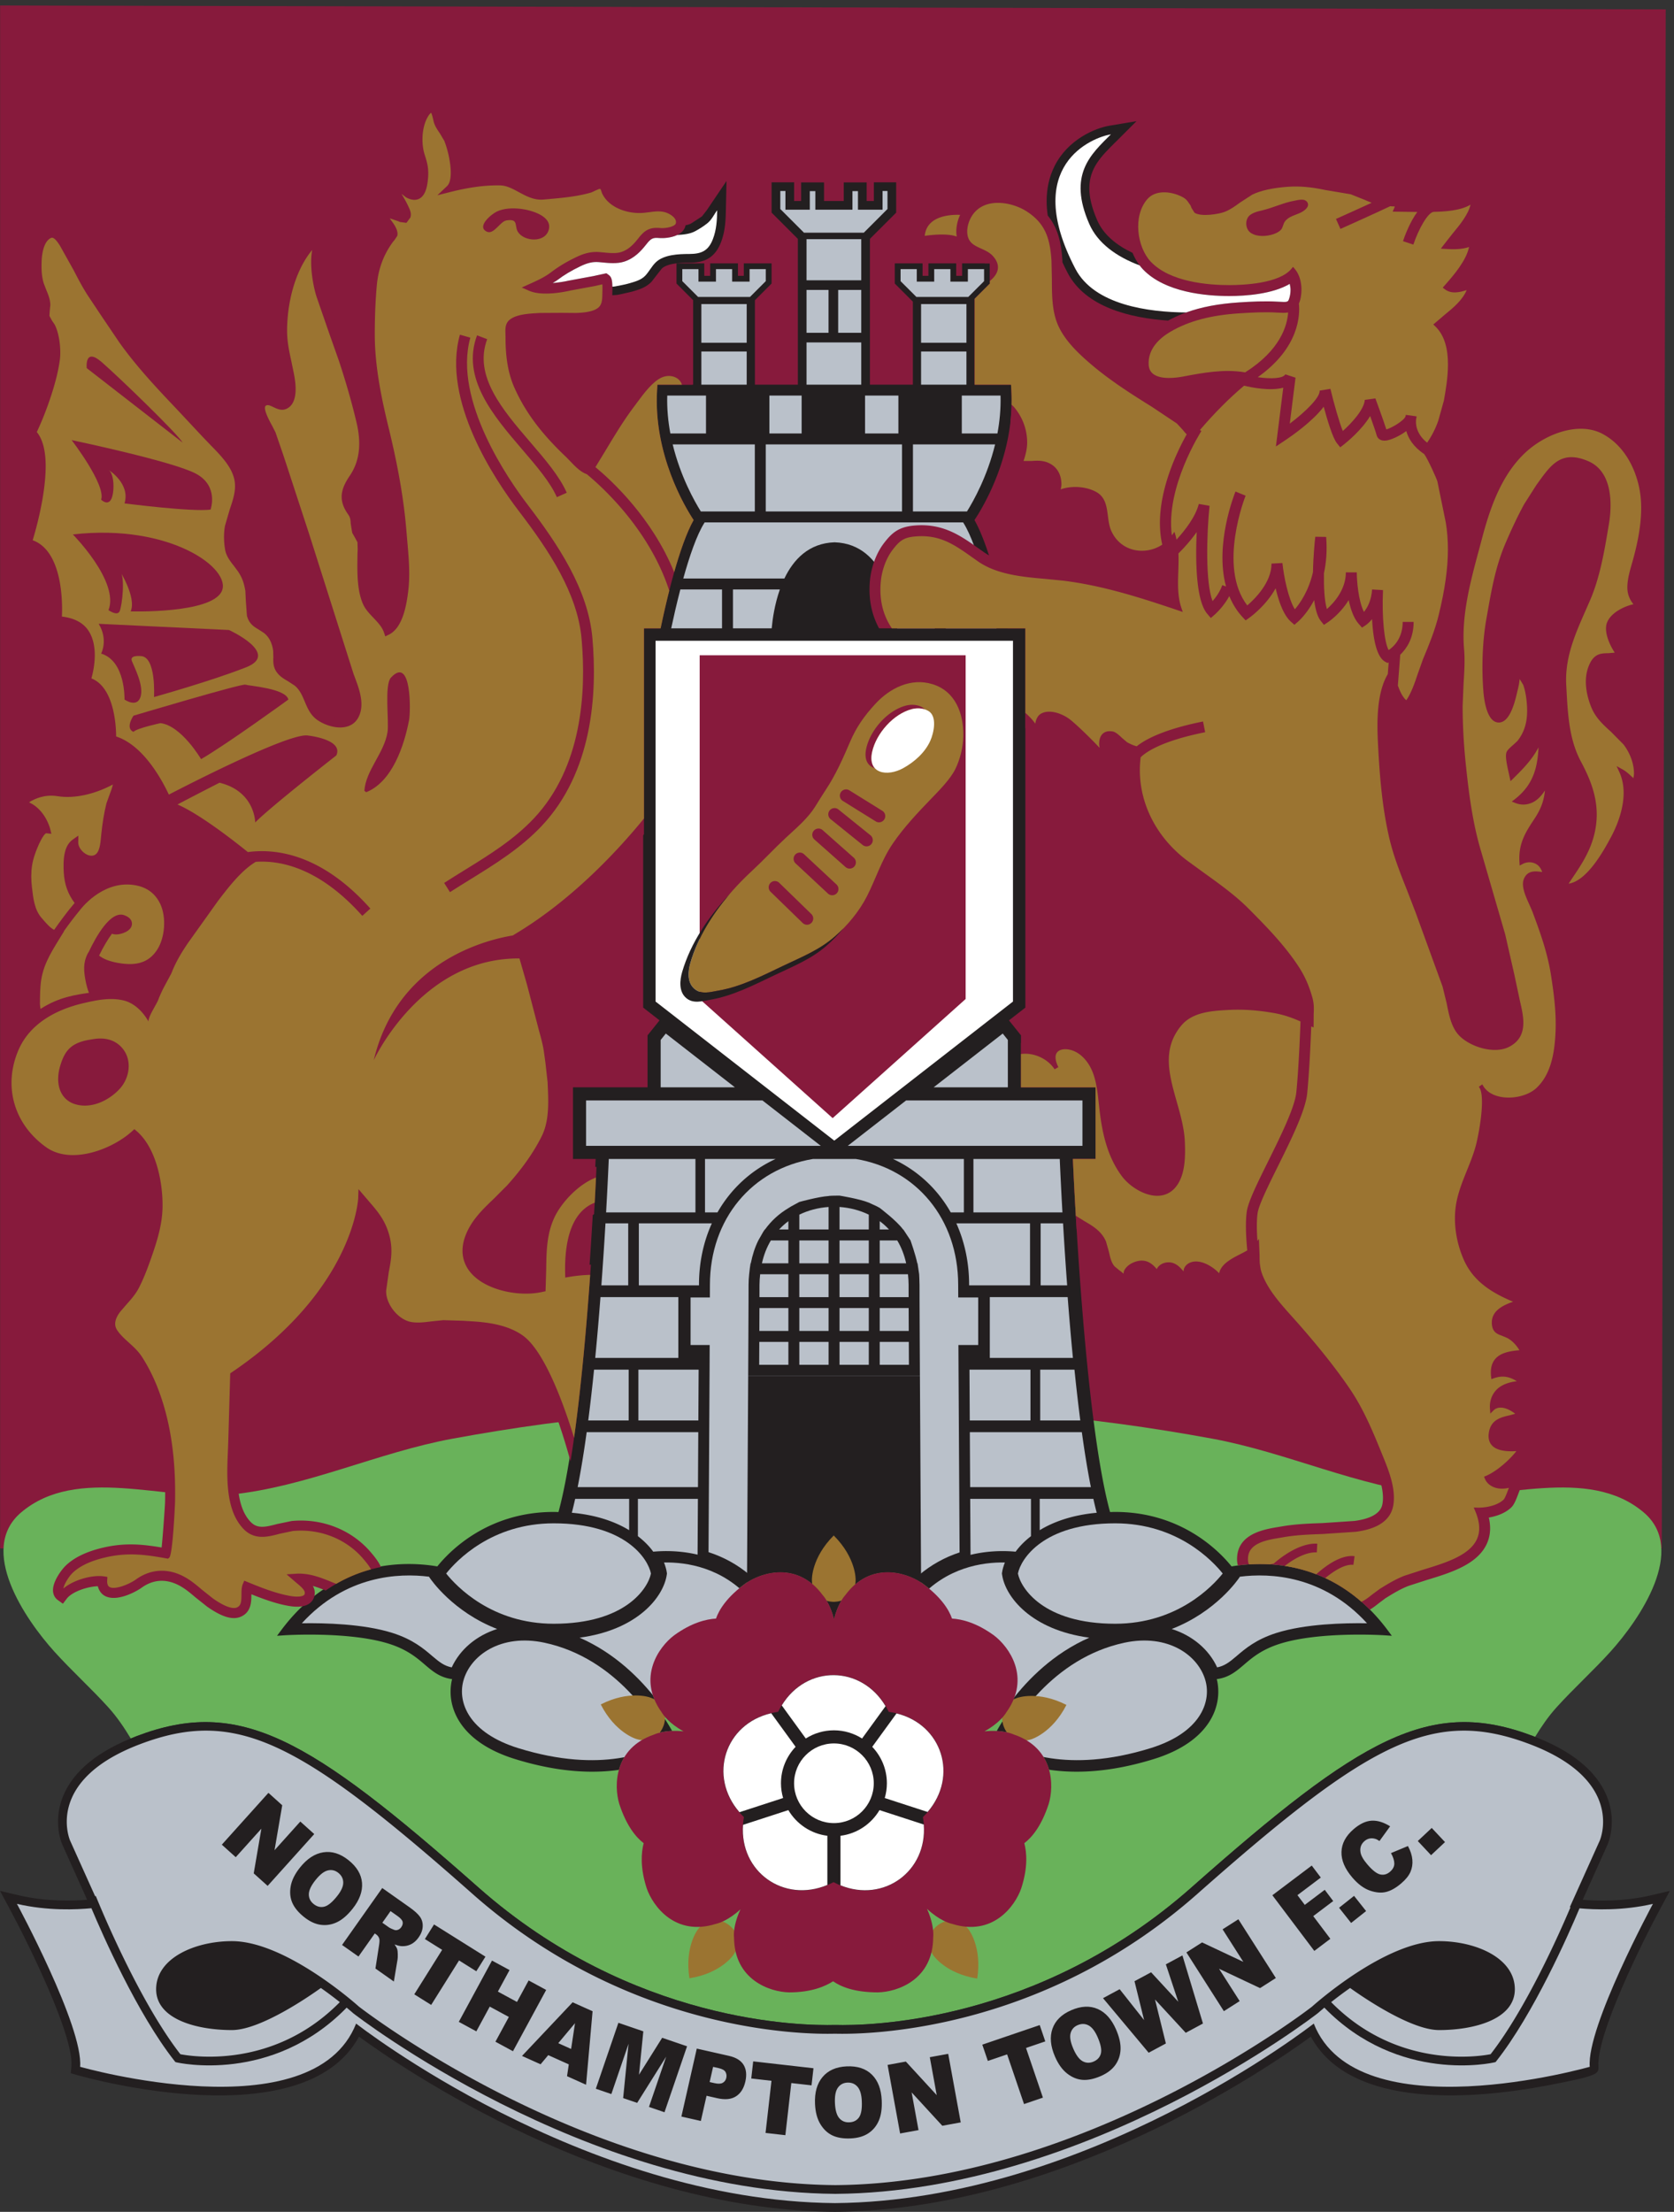 <svg xmlns="http://www.w3.org/2000/svg" height="294.68" width="223.053" xml:space="preserve"><rect width="100%" height="100%" fill="#333333" stroke="none"/><path style="fill:#871a3c;fill-opacity:1;fill-rule:nonzero;stroke:none" d="M.11 664.602V2210.14l1668.7-3.9-3.98-1541.638H.11" transform="matrix(.133 0 0 -.133 0 294.68)"/><path style="fill:#69b25a;fill-opacity:1;fill-rule:nonzero;stroke:none" d="M108.398 505.52c8.793-9.711 15.989-20.391 22.657-31.411 2.035.832 3.957 1.711 6.062 2.52 103.016 39.082 172.336-1.41 342.047-151.539C633.398 188.648 803.66 186.32 836.723 187.23c32.562-.91 202.817 1.418 357.057 137.86h-.01c169.71 150.129 239.03 190.629 342.06 151.539.72-.27 1.35-.578 2.07-.859 6.39 10.421 13.28 20.531 21.63 29.75 16.96 18.73 36.94 36.859 53.97 55.71 29.17 32.321 77.09 102.2 33.3 139.36-56.3 47.781-144.52 11.211-209.44 17.808-76.79 7.801-147.52 42.262-222.96 56.133-119.75 22.02-254.865 36.27-380.435 23.809-125.567 12.461-260.684-1.789-380.434-23.809-75.445-13.871-146.172-48.332-222.961-56.133-64.922-6.597-153.144 29.973-209.449-17.808-43.781-37.16 4.145-107.039 33.313-139.36 17.027-18.851 37-36.98 53.964-55.71" transform="matrix(.133 0 0 -.133 0 294.68)"/><path style="fill:#231f20;fill-opacity:1;fill-rule:nonzero;stroke:none" d="M1389.84 583.172c-52.53 70.039-121.94 69.129-156.01 63.387-11.63 14.523-49.77 54.562-116.58 54.562-1.76 0-3.43-.07-5.15-.121-24.67 90.219-35.42 312.3-37.23 353.69h22.71V1126.45h-74.72v52.07l-1.44 1.8-9.69 12.11-.89 1.11 16.42 12.77v379.89h-17.62c-5.87 28.02-18.589 82.51-33.363 108.49 8.61 12.93 40.863 66.05 36.923 130.5l-.31 5.14h-36.445v86.03l14.399 14.39.844.85v20.24H963.867v-12.48h-5.906v12.48H930.137v-12.48h-5.867v12.48h-27.825v-20.24l.844-.85 17.262-17.25v-83.17h-43.004v146.04l25.012 25.01 1.273 1.28v30.35h-22.348v-18.72h-7.226V2032.91h-22.945V2014.29h-19.762V2032.91h-22.949V2014.29h-7.016v18.72h-22.555v-30.35l1.278-1.28 25.007-25.01v-146.04h-43.003v84.58l15.832 15.84.851.85v20.24h-27.824v-12.48h-5.863v12.48H711.48v-12.48h-5.906v12.48H677.754v-20.24l.851-.85 15.813-15.82v-84.6h-36.445l-.313-5.14c-3.945-64.45 28.317-117.56 36.926-130.49-14.777-25.99-27.496-80.48-33.375-108.5h-16.856v-379.89l16.411-12.77-10.578-13.22-1.438-1.8v-52.07h-74.723V1054.69h22.707c-1.812-41.39-12.546-263.46-37.226-353.678-1.598.039-3.156.109-4.789.109-66.824 0-104.953-40.039-116.598-54.562-34.074 5.742-103.469 6.652-156.004-63.387l-4.578-6.113 7.617.511c.641.039 64.574 4.11 104.469-8.48 18.301-5.781 27.781-13.899 36.152-21.07 7.95-6.801 15.121-12.79 27.153-14.36-6.403-26.148 6.226-62.449 62.972-80.039 43.809-13.582 78.313-14.539 104.203-10.851 3.954 14.179 13.903 28.082 34.938 35.281 1.809.808 8.078 3.308 18.32 3.711a233.767 233.767 0 0 1-12.168 19.277l1.012.402c-23.723 34.278-1.996 64.61 13.047 76 17.633 12.821 32.328 16.289 42.051 16.86 3.168 9.019 10.992 21.668 29.925 35.441 15.606 10.867 51.633 22.278 76.926-11.871 2.035-2.25 7.887-9.851 11.375-24.051 3.492 14.2 9.352 21.801 11.383 24.051 25.293 34.149 61.316 22.738 76.934 11.871 18.925-13.773 26.754-26.422 29.929-35.441 9.7-.571 24.414-4.039 42.039-16.86 15.024-11.351 36.634-41.55 13.244-75.711l1.7-.691a237.22 237.22 0 0 1-12.201-19.348c9.731-.5 15.741-2.859 17.461-3.64 20.99-7.192 30.94-21.02 34.92-35.141 25.98-3.851 60.79-3.031 105.11 10.711 56.75 17.59 69.38 53.891 62.98 80.039 12.03 1.57 19.2 7.559 27.15 14.36 8.37 7.171 17.86 15.289 36.15 21.07 39.9 12.59 103.84 8.519 104.47 8.48l7.61-.511-4.57 6.113" transform="matrix(.133 0 0 -.133 0 294.68)"/><path style="fill:#bac1ca;fill-opacity:1;fill-rule:nonzero;stroke:none" d="m1004.58 1180.34 5.13-6.43v-47.46h-74.366l69.236 53.89M661.891 1173.91l5.144 6.43 69.25-53.89h-74.394v47.46" transform="matrix(.133 0 0 -.133 0 294.68)"/><path style="fill:#fff;fill-opacity:1;fill-rule:nonzero;stroke:none" d="M656.777 1573.79v-361.41s165.141-128.51 179.039-139.32c13.887 10.81 179.024 139.32 179.024 139.32v361.41H656.777" transform="matrix(.133 0 0 -.133 0 294.68)"/><path style="fill:#871a3c;fill-opacity:1;fill-rule:nonzero;stroke:none" d="M700.957 1559.24v-344.3l133.238-119.34 133.231 119.34v344.3H700.957" transform="matrix(.133 0 0 -.133 0 294.68)"/><path style="fill:#9b7431;fill-opacity:1;fill-rule:nonzero;stroke:none" d="M790.559 1379.44c-1.082-.98-2.145-1.96-3.196-2.93-11.711-10.86-22.527-22.62-34.25-33.46-26.668-24.69-51.043-56.34-61.379-91.62-2.488-8.48-3.609-19.79 3.911-26.26 7.121-6.14 16.164-3.19 24.39-1.77 22.516 3.89 43.813 14.87 64.32 24.65 18.551 8.86 36.368 15.84 51.946 29.42 12.871 11.22 24.496 25.19 32.304 40.5 9.094 17.85 14.43 35.97 25.868 52.72 11.203 16.4 24.945 30.87 38.679 45.13 7.868 8.15 18.778 19.14 23.879 29.33 4.895 9.79 7.918 22.49 8.09 33.27.344 22.29-7.801 44.81-30.98 51.9-21.5 6.59-42.536-3.85-57.246-19.83-11.129-12.08-18.934-23.18-25.27-37.99-6.758-15.82-14.355-32.98-23.887-47.32-3.836-5.77-7.441-11.75-11.152-17.68-6.574-10.51-16.758-19.59-26.027-28.06" transform="matrix(.133 0 0 -.133 0 294.68)"/><path style="fill:#231f20;fill-opacity:1;fill-rule:nonzero;stroke:none" d="M836.301 1277.47c-15.578-13.58-33.395-20.56-51.946-29.42-20.507-9.78-41.804-20.76-64.32-24.65-8.226-1.42-17.269-4.37-24.39 1.77-7.52 6.47-6.399 17.78-3.911 26.26 7.325 25.02 21.778 48.14 39.028 68.32-20.86-22.2-38.809-48.61-47.282-77.51-2.48-8.48-3.609-19.79 3.915-26.26 7.113-6.14 16.16-3.2 24.386-1.77 22.512 3.9 43.821 14.87 64.328 24.65 18.543 8.85 36.356 15.84 51.942 29.41 6.004 5.24 11.676 11.12 16.871 17.4-2.793-2.86-5.664-5.62-8.621-8.2" transform="matrix(.133 0 0 -.133 0 294.68)"/><path style="fill:#871a3c;fill-opacity:1;fill-rule:nonzero;stroke:none" d="M771.863 1331.18a6.25 6.25 0 0 1 .125-8.83l32.094-31.2a6.241 6.241 0 1 1 8.699 8.95l-32.093 31.2c-2.469 2.41-6.418 2.35-8.825-.12M796.734 1359.61a6.244 6.244 0 0 1 .313-8.82l32.449-30.25a6.237 6.237 0 0 1 8.824.3c2.356 2.52 2.211 6.48-.312 8.83l-32.449 30.25c-2.516 2.35-6.473 2.21-8.825-.31M815.352 1383.57a6.251 6.251 0 0 1 .527-8.82l31.199-27.63a6.245 6.245 0 0 1 8.817.53 6.232 6.232 0 0 1-.536 8.81l-31.195 27.64a6.248 6.248 0 0 1-8.812-.53M831.211 1403.85c-2.168-2.69-1.742-6.62.937-8.77l32.09-25.86a6.245 6.245 0 0 1 8.782.94 6.263 6.263 0 0 1-.95 8.79l-32.086 25.84a6.234 6.234 0 0 1-8.773-.94M842.355 1421.94a6.237 6.237 0 0 1 2.008-8.59l32.981-20.5c2.929-1.83 6.777-.92 8.594 2.01 1.832 2.92.921 6.77-2 8.59l-32.993 20.5c-2.918 1.82-6.773.92-8.59-2.01M873.801 1462.64c4.137 18.34 21.265 37.9 39.711 42.65 4.164 1.08 8.758 1.1 12.957-.26-.684.76-1.414 1.48-2.352 2.03-5.012 2.85-11.133 3.15-16.488 1.77-18.453-4.76-35.586-24.33-39.715-42.65-2.633-11.69 1.715-18.02 8.731-20.16-3.211 3.38-4.61 8.78-2.844 16.62" transform="matrix(.133 0 0 -.133 0 294.68)"/><path style="fill:#fff;fill-opacity:1;fill-rule:nonzero;stroke:none" d="M904.957 1446.22c11.148 6.18 21.719 15.52 27.035 27.32 3.528 7.84 7.278 24.69-1.988 29.98-4.992 2.86-11.125 3.16-16.492 1.77-18.446-4.75-35.574-24.31-39.711-42.65-5.012-22.21 15.168-25.28 31.156-16.42" transform="matrix(.133 0 0 -.133 0 294.68)"/><path style="fill:#bac1ca;fill-opacity:1;fill-rule:nonzero;stroke:none" d="M979.996 868.34v47.609h-19.992l-.024 5.442-.035 7.25c0 66.05-42.05 116.049-102.527 126.049h-42.922c-60.933-10-103.262-59.999-103.262-126.081l-.027-7.218-.019-5.442h-19.329V868.34h19.125l-.023-5.5-.078-19.551-1.047-182.457c15.129-4.863 28.871-12.422 40.969-22.582 22.297 11.82 54.703 13.992 77.418-16.699 1.215-1.36 4.254-5.09 7.308-11.43 3.024 6.27 5.969 9.899 6.981 11.02 24.629 33.25 59.285 26.918 78.301 16.82 11.996 10.129 25.589 17.719 40.539 22.609-.145 26.512-1.043 182.731-1.043 182.731l-.09 19.539-.024 5.5H979.996" transform="matrix(.133 0 0 -.133 0 294.68)"/><path style="fill:#231f20;fill-opacity:1;fill-rule:nonzero;stroke:none" d="M841.07 848.52v22.929h29.321V848.52zm-40.273 0v22.929h29.32V848.52zm-40.215 0 .117 22.929h29.145V848.52zm29.262 143.878v-8.347h-9.313c2.836 3.039 5.918 5.859 9.313 8.347zm100.824-8.347h-9.328v8.347c3.41-2.488 6.488-5.296 9.328-8.347zm-9.328-112.602h29.148l.121-22.929H881.34zm-40.27 33.891h29.321v-22.93H841.07zm-40.273 0h29.32v-22.93h-29.32zm-39.945 0h28.992v-22.93h-29.09zm69.265 78.711h-29.32v14.859c8.906 4.34 18.871 6.95 29.32 7.69zm40.274 0H841.07v22.559c10.434-.74 20.41-3.35 29.321-7.7zm10.949-78.711h28.996l.098-22.93H881.34zm-40.27 33.871h29.321v-22.922H841.07zm-40.273 0h29.32v-22.922h-29.32zm29.32 10.949h-29.32v22.93h29.32zm40.274 0H841.07v22.93h29.321zm39.89-21.519.016-12.352H881.34v22.922h28.293c.383-3.621.648-7.141.648-10.57zm-11.39 44.449c4.082-6.77 7.086-14.449 8.953-22.93H881.34v22.93zm-109.047 0v-22.93h-26.5c1.871 8.481 4.875 16.149 8.957 22.93zm-28.281-33.879h28.281v-22.922h-28.961l.023 12.352c0 3.429.27 6.949.657 10.57zm160.023-96.129-.176 33.879-.144 33.871-.012 3.188-.024 14.621c0 3.449-.375 10.57-.375 10.57l-.921 6.258c-.012 0-.012.011-.012.031l-.692 4.66h-.242c-1.617 8.25-6.777 22.93-6.777 22.93l-5.555 8.43c-.023.019-.031.05-.047.07l-1.625 2.461h-.234c-6.211 8.648-23.41 21.629-23.41 21.629l-2.863 1.55-8.086 3.72c-9.118 3.77-29.321 7.03-29.321 7.03l-5.472-.06s-5.465-.12-5.469-.35c-10.281-.66-29.332-5.96-29.332-5.96l-8.086-4.39-2.867-1.78c-9.336-5.561-17.188-12.741-23.418-21.389h-.227l-1.625-2.461-4.847-8.5c-3.457-6.969-5.911-14.68-7.532-22.93h-.23l-.699-4.66c0-.02 0-.031-.004-.031l-.715-6.258c-.352-3.59-.59-7.121-.59-10.57l-.039-17.809-.145-33.871-.179-33.879-.028-5.512h172.051l-.031 5.512" transform="matrix(.133 0 0 -.133 0 294.68)"/><path style="fill:#231f20;fill-opacity:1;fill-rule:nonzero;stroke:none" d="M824.156 617.871c2.035-2.25 7.887-9.851 11.375-24.051 3.492 14.2 9.352 21.801 11.383 24.051 24.77 33.449 59.785 23.199 75.895 12.539l-.028 3.262-1.164 203.898H749.566l-1.168-203.84-.019-3.261c16.133 10.64 51.059 20.769 75.777-12.598" transform="matrix(.133 0 0 -.133 0 294.68)"/><path style="fill:#bac1ca;fill-opacity:1;fill-rule:nonzero;stroke:none" d="M1042.12 843.66v-50.89h40.17c-2.13 16.492-4.07 33.609-5.84 50.89h-34.33M1092.9 725.961c-3.31 16.559-6.32 35.199-9.06 55.059H971.621l.313-55.059H1092.9M1031.93 990.219h-73.832c8.23-18.27 12.8-39.039 12.8-61.547v-.59h61.032v62.137M1032.37 843.66h-61.108v-.289l.293-50.601h60.815v50.89M1032.87 714.199h-60.874l.324-56.058c17.774 4.308 34.03 4.199 45.19 3.16 3.83 5.347 9.03 10.621 15.36 15.539v37.359M952.504 1001.17h13.141v53.52h-71.016c24.609-11.42 44.535-29.97 57.875-53.52M1042.57 990.219v-62.137h26.56a4130.176 4130.176 0 0 0-4.11 62.137h-22.45M1041.63 714.199V682.84c14.07 8.551 32.77 15.199 57.1 17.449a389.411 389.411 0 0 0-3.34 13.91h-53.76M1064.39 1001.17c-1.4 24.9-2.28 44.05-2.68 53.52h-86.48v-53.52h89.16M606.594 990.219a4136.054 4136.054 0 0 0-4.117-62.137h26.898v62.137h-22.781M595.152 843.66c-1.757-17.281-3.703-34.398-5.828-50.89h40.5v50.89h-34.672M639.57 792.77h60.071c.168 28.718.285 50.582.285 50.582v.308H639.57v-50.89M699.262 725.961c.101 18.039.207 37.371.308 55.059H587.758c-2.723-19.86-5.738-38.5-9.047-55.059h120.551M1069.63 916.32c1.53-19.789 3.28-40.351 5.27-60.91h-83.263v60.91h77.993M601.586 916.32c-1.523-19.789-3.27-40.351-5.27-60.91h83.278v60.91h-78.008M639.078 714.199v-37.347c6.336-4.93 11.531-10.192 15.356-15.551 11.015 1.031 26.961 1.16 44.437-2.969.031 5.438.156 28.148.324 55.867h-60.117M696.723 1001.17v53.52h-86.825c-.406-9.47-1.277-28.62-2.675-53.52h89.5M640.02 928.082h60.257c.004.348.004.559.004.559 0 22.539 4.602 43.308 12.895 61.578H640.02v-62.137M630.316 714.199h-54.093c-1.086-4.84-2.196-9.527-3.34-13.89 24.484-2.207 43.301-8.887 57.433-17.469v31.359M718.801 1001.17c13.418 23.55 33.472 42.11 58.25 53.52h-70.746v-53.52h12.496M763.867 1113.31H587.168v-45.48h235.145l-58.446 45.48M907.758 1113.31l-58.449-45.48h235.131v45.48H907.758" transform="matrix(.133 0 0 -.133 0 294.68)"/><path style="fill:#231f20;fill-opacity:1;fill-rule:nonzero;stroke:none" d="M954.805 1820.48v-39.43h-45.996v39.43h45.996M762.055 1820.48v-39.43h-46v39.43h46M857.887 1820.48v-39.43h-46v39.43h46" transform="matrix(.133 0 0 -.133 0 294.68)"/><path style="fill:#bac1ca;fill-opacity:1;fill-rule:nonzero;stroke:none" d="M865.387 1982.53h-59.914l-23.731 23.74v18.03h5.137v-18.71H811.313v18.61h5.527v-18.61H854.023v18.61h5.528v-18.61h24.637v18.71h4.933v-18.03l-23.734-23.74M970.051 1918.18h-51.965l-15.84 15.82v12.03h16.223v-12.48h17.469v12.48h16.226v-12.48h17.504v12.48h16.223V1934l-15.84-15.82M751.363 1918.18h-51.976L683.559 1934v12.03h16.214v-12.48H717.289v12.48h16.207v-12.48h17.484v12.48h16.208V1934l-15.825-15.82" transform="matrix(.133 0 0 -.133 0 294.68)"/><path style="fill:#231f20;fill-opacity:1;fill-rule:nonzero;stroke:none" d="M887.734 1586.2c-2.199 22.02-11.605 73.96-51.586 75.27-40.273-1.31-49.742-53.25-51.96-75.27h103.546" transform="matrix(.133 0 0 -.133 0 294.68)"/><path style="fill:#bac1ca;fill-opacity:1;fill-rule:nonzero;stroke:none" d="M767.168 1703.29h136.523v67.17H767.168v-67.17M900.051 1781.41v37.97h-33.406v-37.97h33.406M914.641 1770.46v-67.17h54.105c6.406 10.25 20.391 35.08 28.192 67.17h-82.297M705.715 1691.96c-7.723-12.13-15.074-33.86-21.18-55.84h101.281c9.106 19.02 24.411 35.46 50.332 36.29 25.762-.83 40.977-17.27 50.02-36.29h100.16c-6.113 21.98-13.453 43.71-21.172 55.84 0 0-.117.18-.238.37H705.957l-.242-.37M999.27 1781.41c2.22 11.97 3.49 24.71 3.11 37.97h-38.81v-37.97h35.7M702.129 1703.29h54.086v67.17H673.93c7.804-32.09 21.785-56.92 28.199-67.17M734.313 1625.16v-38.96h38.8c.852 9.38 2.985 24.22 8.18 38.96h-46.98M936.547 1625.16h-45.879c5.16-14.74 7.293-29.58 8.125-38.96h37.754v38.96M947.496 1625.16v-38.96h50.926c-2.262 10.59-5.41 24.5-9.164 38.96h-41.762M707.297 1781.41v37.97h-38.82c-.387-13.26.886-26 3.109-37.97h35.711M723.359 1625.16h-41.761c-3.762-14.46-6.91-28.37-9.164-38.96h50.925v38.96M803.121 1781.41v37.97H770.82v-37.97h32.301M968.215 1872.31v38.74h-45.434v-38.74h45.434M922.781 1863.55v-33.22h45.434v33.22h-45.434M748.082 1872.31v38.74h-45.43v-38.74h45.43M702.652 1863.55v-33.22h45.43v33.22h-45.43M862.836 1934.87v41.2h-54.809v-41.2h54.809M862.836 1882.3v42.91h-23.117v-42.91h23.117M830.059 1882.3v42.91h-22.032v-42.91h22.032M808.027 1872.64v-42.31h54.809v42.31h-54.809M554.719 589.121c-62.246 0-97.61 37.668-107.731 50.32 10.086 12.629 45.367 50.278 107.731 50.278 72.043 0 94.535-35.66 97.433-50.297-2.898-14.633-25.39-50.301-97.433-50.301zm562.531 0c62.24 0 97.6 37.668 107.72 50.32-10.09 12.629-45.37 50.278-107.72 50.278-72.05 0-94.54-35.66-97.45-50.297 2.91-14.633 25.4-50.301 97.45-50.301M519.277 464.5c-49.644 15.391-60.742 45.75-55.16 67.07 6.719 25.7 37.528 47.942 81.391 38.551 72.43-15.519 110.781-79.781 121.09-99.699-14.473-8.883-63.192-32-147.321-5.922zm633.403 0c49.64 15.391 60.74 45.75 55.16 67.07-6.72 25.7-37.53 47.942-81.38 38.551-72.44-15.519-110.79-79.781-121.1-99.699 14.47-8.883 63.18-32 147.32-5.922M452.566 545.41c-7.277 1.422-12.199 5.11-19.382 11.262-8.743 7.476-19.61 16.797-40.121 23.277-28.844 9.11-67.973 10.02-90.661 9.653 44.067 48.187 97.102 50.48 127.383 46.648l.797-1.199c.988-1.481 23.094-33.981 67.484-51.18-20.656-6.512-37.25-20.449-45.5-38.461zm766.824 0c7.28 1.422 12.2 5.11 19.38 11.262 8.73 7.476 19.62 16.797 40.13 23.277 28.84 9.11 67.98 10.02 90.66 9.653-44.07 48.187-97.1 50.48-127.39 46.648l-.79-1.199c-.99-1.481-23.1-33.981-67.49-51.18 20.66-6.512 37.25-20.449 45.5-38.461" transform="matrix(.133 0 0 -.133 0 294.68)"/><path style="fill:#bac1ca;fill-opacity:1;fill-rule:nonzero;stroke:none" d="m716.086 535.398-57.719-23.218c-16.293 21.242-41.859 47.289-77.715 63 58.094 7.75 84.161 40.769 87.371 63.129-.003-.008.067.48.067.48l.094.633-.094.637-.07.5c-.465 3.261-1.497 6.582-2.79 9.933 22.438.399 58.231-4.871 86.29-36.383zm239.781 0 57.713-23.218c16.3 21.242 41.87 47.289 77.72 63-58.09 7.75-84.15 40.769-87.37 63.129 0-.008-.07.48-.07.48l-.09.633.16 1.137c.47 3.261 1.51 6.582 2.8 9.933-22.445.399-58.246-4.871-86.285-36.383l35.422-78.711" transform="matrix(.133 0 0 -.133 0 294.68)"/><path style="fill:#9b7431;fill-opacity:1;fill-rule:nonzero;stroke:none" d="M835.27 677.539c-22.512-22.551-21.856-44.277-21.856-44.277 0-22.93 21.856-22.16 21.856-22.16s21.937-.77 21.937 22.16c0 0 .652 21.726-21.937 44.277M601.871 508.289c14.5-28.43 35.336-34.5 35.336-34.5 21.852-7.109 27.844 14.012 27.844 14.012s7.543 20.531-14.305 27.621c0 0-20.437 7.379-48.875-7.133M690.688 233.988c31.5 4.961 43.722 22.953 43.722 22.953 13.516 18.571-4.652 30.789-4.652 30.789s-17.235 13.54-30.754-5.082c0 0-13.305-17.136-8.316-48.66M1068.41 507.82c-28.42 14.489-48.88 7.149-48.88 7.149-21.827-7.078-14.32-27.68-14.32-27.68s6.01-21.07 27.85-13.957c0 0 20.87 6.09 35.35 34.488M979.008 233.68c4.972 31.492-8.293 48.711-8.293 48.711-13.473 18.558-30.735 5.05-30.735 5.05s-18.222-12.211-4.691-30.793c0 0 12.223-17.968 43.719-22.968" transform="matrix(.133 0 0 -.133 0 294.68)"/><path style="fill:#871a3c;fill-opacity:1;fill-rule:nonzero;stroke:none" d="M1016.02 478.051c-2.36 1.07-12.69 5.14-29.75 3.289 14.39 7.89 20.37 16.359 22.07 19.262 24.67 34.617 2.67 65.359-12.524 76.839-17.625 12.821-32.339 16.289-42.039 16.86-3.175 9.019-11.004 21.668-29.929 35.441-15.618 10.867-51.641 22.278-76.934-11.871-2.031-2.25-7.891-9.851-11.383-24.051-3.488 14.2-9.34 21.801-11.375 24.051-25.293 34.149-61.32 22.738-76.926 11.871-18.933-13.773-26.757-26.422-29.925-35.441-9.723-.571-24.418-4.039-42.051-16.86-15.172-11.48-37.191-42.222-12.512-76.839 1.727-2.903 7.668-11.372 22.059-19.262-17.051 1.851-27.352-2.219-29.758-3.289-39.828-13.653-40.125-51.242-34.633-69.379 7.258-22.242 16.863-33.563 24.453-39.363-2.465-9.438-3.652-24.5 3.035-45.207 6.235-17.961 28.641-48.364 69.168-35.661 3.125.707 12.914 3.661 24.793 14.661-5.609-12.02-6.621-21.102-6.621-25.852 0-1.129.106-1.609.149-2.23.222-42.829 36.215-54.829 55.289-55.161 21.926 0 35.801 5.879 43.953 11.121 7.828-5.468 21.383-11.121 44.805-11.121 19.273.332 55.308 12.352 55.476 55.243.078.668.141 1.207.141 2.437 0 4.883-.985 14.16-6.336 26.02 12.148-11.387 22.109-14.399 25.305-15.118 40.523-12.703 62.93 17.7 69.11 35.661 6.75 20.707 5.56 35.769 3.07 45.207 7.61 5.8 17.21 17.121 24.44 39.363 5.53 18.137 5.24 55.726-34.62 69.379" transform="matrix(.133 0 0 -.133 0 294.68)"/><path style="fill:#231f20;fill-opacity:1;fill-rule:nonzero;stroke:none" d="M835.082 330.262c-48.066-25.512-99.477 11.82-89.789 65.168-39.273 37.851-19.641 98.261 34.258 105.441 23.679 49.168 87.172 49.168 110.844 0 53.878-7.18 73.515-67.59 34.23-105.441 9.652-53.348-41.715-90.68-89.543-65.168" transform="matrix(.133 0 0 -.133 0 294.68)"/><path style="fill:#fff;fill-opacity:1;fill-rule:nonzero;stroke:none" d="M835.453 482.371c10.367 0 20.027-3.039 28.203-8.199l23.532 32.367c-24.454 41.18-79.157 41.461-103.989.781l24.067-33.14c8.179 5.16 17.828 8.191 28.187 8.191M898.176 499.301l-24.332-33.461c9.07-9.52 14.676-22.371 14.676-36.52 0-5.129-.77-10.078-2.137-14.781l42.926-13.949c30.957 35.941 14.507 87.539-31.133 98.711M925.453 388.031l-44.332 14.41c-8.183-13.832-22.437-23.64-39.09-25.711v-49.601c43.43-17.68 87.078 14.101 83.422 60.902M789.801 402.441l-45.383-14.761c-3.465-46.891 40.684-78.539 84.469-60.2v49.25c-16.653 2.071-30.907 11.879-39.086 25.711M782.406 429.32c0 14.16 5.606 27.012 14.668 36.532l-24.429 33.636c-46.418-10.758-63.25-62.968-31.805-99.148l43.703 14.211c-1.367 4.699-2.137 9.64-2.137 14.769M875.383 429.32c0-22-17.918-39.898-39.93-39.898-22 0-39.902 17.898-39.902 39.898 0 22.012 17.902 39.91 39.902 39.91 22.012 0 39.93-17.898 39.93-39.91" transform="matrix(.133 0 0 -.133 0 294.68)"/><path style="fill:#871a3c;fill-opacity:1;fill-rule:nonzero;stroke:none" d="m1558.2 1528.7.26-4.73c1.39-25.67 2.83-52.2 15.61-76.11 7.8-14.59 14.61-30.36 14.61-48.3 0-6.19-.81-12.64-2.68-19.38-4.02-14.55-11.94-26.28-20.34-38.7 0 0-6.79-10.18-7.08-10.62-.33 2.06-1.62 9.82-1.62 9.82-1.1 8.49-5.94 15.54-13.31 19.36-3.09 1.61-6.49 2.19-9.9 2.41 1.44 9.16 5.7 16.54 12.06 26.03 9.82 14.67 13.25 26 13.58 44.92 0 0-8.06 1.31-12.87 2.09 5.2 13.22 6.14 27.55 6.26 42.88l-16.01 2.69c3.04 7.99 4.14 15.84 4.14 22.62 0 2.64-.13 5.12-.3 7.39-.65 8.7-2.06 15.96-4.28 22.22-.01 0-5.44 9.3-5.44 9.3l-2.65 4.04-16.81-4.97c.35-1.2.51-2.35.51-3.57 0-2.45-.64-5.16-1.6-9.03l-.89-3.63c-3.3-14.2-5.91-19.55-7.6-21.63-1.71 2.77-3.9 9.66-4.73 19.29-.67 7.95-1 16.15-1 24.33 0 16.37 1.33 32.71 3.88 47.03l.96 5.36c4.18 23.54 8.13 45.78 17.39 67.39 6.39 14.9 12.2 27.05 18.27 38.2l11.43 17.94c0 .01 2.43 3.37 2.43 3.37 13.63 18.84 18.77 24.45 36.35 16.93 12.73-5.45 15.77-20.56 15.77-33.79 0-6.71-.78-12.94-1.49-17.17l-.31-1.85c-4.1-24.6-8.33-50.03-17.73-71.85l-4.36-9.98c-10.17-23.08-20.68-46.89-20.68-74.34 0-1.97.05-3.96.17-5.96zm62.89-37.76c-6.72 6.09-13.1 11.84-16.46 19.72-5.12 12.03-6.3 24.34-3.12 32.93 2.46 6.67 3.03 6.68 10.02 6.78l28.41 2.64-11.51 12.58c-5.25 6.41-9.67 18.25-8.29 22.24 1.93 5.61 13.09 11.45 21.05 12.54l19.05 2.62-14.47 12.65c-7.12 6.23-4.58 17.55-.52 31.7l1.04 3.68c4.71 17 10.69 42.44 8.34 67.09-2.39 25.08-15.23 57.32-44.07 72.61-29.19 15.48-66.53.72-88.87-19.56-26.88-24.39-39.09-60.14-47.49-91.89l-2.95-11.08c-9.06-33.67-18.44-68.46-15.38-103.72.91-10.51.22-21.31-.51-32.74l-.98-23.46c.04-19.16 1.1-38.87 3.16-58.57 2.88-27.78 6.73-59.97 15.88-90.25l24.03-82.8 9.05-39.92 5.59-26.24c4.43-19.04 5.29-28.19-5.02-33.65-10.08-5.35-29.36.72-37.49 9.28-5.4 5.67-7.5 16.45-9.55 26.88l-4.48 18.07-27.09 74.46-8.89 23.08c-6.82 17.18-13.27 33.42-17.36 51.41-6.67 29.33-8.99 58.99-10.51 86.67-.35 6.45-.78 14.31-.78 22.57 0 9.28.67 18.99 2.47 27.89 2.78-5.8 6.41-11.03 11.75-14.05l6.5-3.68 4.66 5.84c6.71 8.41 10.7 20.45 14.53 32.1l4.88 13.73c6.4 15.24 12.46 30.22 16.33 46.05 6.38 26.15 9.5 48.17 9.5 68.23 0 9.93-.76 19.39-2.27 28.62l-8.61 42.07c-.05.23-5.97 17.91-13.34 28.59 5.83 8.11 10.91 16.99 14.02 26.18l5.95 21.49c1.88 10.56 4.32 24.33 4.32 38.28 0 13.76-2.66 27.54-10.32 38.7 1.52 1.31 3.34 2.85 3.34 2.85 10.8 8.77 23.06 18.71 27.07 34.13l3.99 15.33-17.27-5.45c-.71-.23-1.04-.19-1.71-.39 8.23 10.36 15.95 22.4 16.9 35.07l1.17 15.43-13.83-6.95c-1.44-.71-3.05-1.07-4.66-1.46 9.28 11.25 18.69 23.66 18.69 36.7 0 .25-.61 22.39-.61 22.39l-14.62-15.97c-5.77-6.29-27.57-6.55-35.78-6.66-.69 0-8.47-.14-8.47-.14s-7.82.1-15.26.19c.4 1.55.92 3.48.92 3.48l-10.2 1.76-5.91.27c-5.22.19-9.74.36-14.11 1.55l-9.93 4.24-15.47 6.05-25.42 4.27c-14.99 3.25-27.8 4.35-40.31 3.49-16.84-1.15-30.35-4.19-40.15-9.04l-13.86-8.91c-4.28-3.14-8.32-6.11-12.64-7.84-4.47-1.78-15.67-3.02-19.67-1.99-.77 1.94-1.72 4.28-1.72 4.28 0 .02-1.13 1.66-1.13 1.66-2.72 4.03-5.31 7.84-13.28 11.51-13.55 6.24-33.79 8.48-46.18-5.81-18.74-21.59-13.33-59.36 3.82-77.44 22.19-23.4 63.81-26.84 86.65-26.81 16.45.02 43.24 1.96 60.46 12.17.4-1.92.8-3.86.8-5.93 0-2.86-.4-5.75-1.24-8.37-1.26-3.97-1.31-4.13-11.28-3.52-13.38.8-26.62.08-39.08-.72-30.82-1.99-54.36-8.29-74.11-19.86-18.81-11.01-28.5-26.52-27.28-43.68.49-6.98 3.51-12.8 8.73-16.82 10.31-7.93 26.45-6.96 38.17-4.75 16.37 3.09 31.72 5.62 46.82 5.1-15.73-13.82-29.33-28.47-39.96-40.98-.15.19-.27.25-.42.44l-7.42 7.85-26.11 17.46-7.5 4.66c-17.26 10.88-35.46 22.83-51.57 36.53-14.19 12.07-27.96 25.38-32.59 40.91-3.26 10.95-3.28 24.03-3.3 36.67l-.44 19.23c-1.62 24.15-7.34 43.21-30.06 57.75-20.83 13.35-50.301 15.21-66.332-3.33l-1.926.23c-2.418.29-24.071 2.45-37.754-8.64-6.125-4.95-9.758-11.89-10.516-20.06l-1.047-11.25 11.164 1.79c11.829 1.9 25.379 1.57 28.454-.71l10.082-7.45c3.722-3.36 8.043-5.33 11.984-7.12 3.316-1.51 6.461-2.94 8.199-4.85H991.688v-20.24l-.844-.85-14.399-14.39v-86.03h36.445l.31-5.14c.66-10.84.24-21.31-.86-31.37 6.73-11.72 7.7-25.46 2.34-38.87l-4.76-11.93h11.73l12.16-.09c6.34.41 10.11.53 13.78-1.83 5.38-3.47 5.54-11.04 4.05-16.48l-5.19-18.76 17.48 8.57c7.95 3.89 21.04 3.31 29.18-1.28 3.85-2.17 4.78-6.41 5.96-15.59.73-5.75 1.57-12.26 4.37-18.43 6.79-14.95 19.98-24.41 36.17-25.94 10.72-1.01 21.13 1.91 29.93 7.48.08-1.88.25-3.72.25-5.67 0-3.71-.13-7.52-.25-11.39-.14-3.99-.27-8.02-.27-12.06 0-4.12.24-8.25.66-12.37-34.02 11.26-67.85 21.3-103.38 25.67l-17.89 1.78c-22.57 1.98-45.91 4.02-62.562 15.64-.004 0-5.723 4.02-5.723 4.02-18.168 12.87-35.332 25.02-63.262 22.99-16.23-1.19-23.152-6.73-31.699-17.94-7.391-9.7-12.578-23.55-13.859-37.06-1.688-17.77 1.468-34 9.148-48.08h146.557v-99.73c2.02-2.52 3.46-5 4.02-7.29l17.02 4.19c-1.22 4.95-.6 7.45.07 7.88 2.65 1.61 11.45-.19 18.2-6 10.08-8.66 20.49-18.84 32.79-32.06l14.42 9.52c-1.06 2.39-1.62 5.66-1.62 7.94 0 .64.13.98.21 1.42.64-.54 4.43-3.79 4.43-3.79l6.98-5.67c3.1-1.76 5.96-2.98 8.71-3.95-.63-4.86-1.49-9.73-1.49-14.57 0-37.71 18.6-74.23 51.58-99.1l17.33-12.64c15.18-10.89 30.87-22.15 43.52-34.92 16.16-16.32 34.51-34.82 48.18-55.64 5.68-8.64 9.45-17.09 12.63-28.25.84-3 1.08-5.69 1.08-8.54 0-.6-.04-1.27-.06-1.89-8.52 3.65-16.93 6.75-27.16 8.56-17.52 3.08-33.06 4.1-48.91 3.19-16.82-.97-39.86-2.3-54.21-19.62-23.11-27.89-14.34-58.88-6.6-86.23 3.64-12.84 7.07-24.98 7.66-36.76.44-8.96 1.47-29.94-7.29-39.52-2.64-2.87-6-4.16-10.25-3.95-9.35.46-20.39 8.01-25.65 15.02-13.73 18.32-17.93 40.26-20.43 61.25l-.72 6.42c-1.99 18.54-4.26 39.55-20.44 54.27-11.49 10.46-28.01 12.94-37.6 5.64-1.17-.9-3.19-2.89-4.78-5.86-8.01 4.2-17.21 6.1-26.02 5.23v-44.3h74.72V1054.69h-22.71c.51-11.57 1.72-37.32 3.73-70.299l2.03-1.27c7.69-4.473 14.34-8.351 17.32-15.402l2.32-8.36c1.4-6.379 3-13.621 8.19-19.519l6.89-5.828c2.73-1.883 3.4-2.403 3.97-4.383l16.72 5.242c-.59 1.711-.31 2.578 0 3.149.82 1.511 3.04 2.902 5.78 3.609 4.51 1.172 7.22-1.078 13.79-11.469 0 0 12.66 9.852 13.38 10.399-.03-.368-.1-.778-.27-.957.2.218 1.23.789 2.56.558 2.44-.41 4.99-3.578 7.7-6.922l5-5.726 13.21 11.457c-.66.883-.77 1.429-.79 1.679.17.133.61.383 1.67.403 5.28.078 13.97-5.321 17.85-11.121l15.87 6.59a4.54 4.54 0 0 0-.08.812c0 3.598 4.98 6.77 15.51 12.109 1.35.68 2.62 1.481 3.98 2.188.2-4.688.7-9.66 2.78-15.399 6.55-18.07 20.43-33.539 32.68-47.179l5.69-6.379c20.79-23.652 37.23-44.402 50.27-63.453 14.08-20.559 23.13-42.848 32.71-66.449 4.55-11.211 10.18-25.098 10.18-37.43 0-1.84-.11-3.649-.39-5.41-.54-3.571-2.22-14.43-28.17-17.821l-32.08-2.148c-13.41-.461-27.29-.961-41.13-3.402-.01 0-3.23-.539-3.23-.539-13.56-2.25-38.77-6.438-41-28.809a32.406 32.406 0 0 1-.18-3.492c0-2.289.34-4.321.84-6.231 31.71 4.133 85.85 2.082 132.18-44.269 3.32 2 6.37 4.371 9.17 6.601l6.45 4.821c7.17 4.488 15.47 9.519 23.28 12.441l17.7 5.727c23.82 7.23 50.84 15.429 60.49 36.16 2.28 4.89 3.42 10.152 3.42 15.781 0 3.441-.45 7.031-1.3 10.75 7.98 1.371 16.26 4.32 22.25 9.891 3.02 2.781 4.98 7.668 7.65 14.808l9.27 23.903-19.09-7.993c-1.27-.597-3.18-.949-5.19-.98 9.72 6.91 19.38 16.18 24.83 24.672l10 15.578-18.39-2.149c-15.78-1.839-19.65 1.5-20.04 1.879-.17.172-.58.582-.58 1.981 0 .281.01.59.04.961.63 5.929 2.84 6.98 12.86 9.269l24.95 7.262-10.94 10.117c-4.94 5.141-13.47 9.77-22.14 10.992.03.039.02.11.05.161 3.86 4.007 10.94 6.328 18.47 6.058l26.23-.969-20.39 16.52c-6.09 4.949-14.02 9.918-24.43 10.187 3.95 3.731 14.07 4.5 19.71 4.872l12.84.859-5.5 11.633c-4.01 8.48-10.64 15.547-18.68 19.937l-6.78 2.922s-2.41 1-2.84 1.18c-.06.25-.11.531-.11.531-.05.328-.06.656-.06.969 0 5.238 5.82 8.168 17.58 12.14l23.78 8.071-21.85 8.84c-22.98 9.308-40 19.378-48.4 38.25-5.27 11.828-8.05 25.058-8.05 37.488 0 5.28.51 10.42 1.54 15.24 2.06 9.7 5.79 18.93 9.73 28.72 3.9 9.65 7.93 19.63 10.31 30.28 2.38 10.63 5.02 25.68 5.26 39.02 2.1-.74 3.72-2.02 6.03-2.46 15.91-3 34.38 1.66 44.94 11.35 17.96 16.49 21.61 41.24 22.78 60.97 1.3 21.81-1.5 42.48-4.49 61.79-3.81 24.64-12.05 46.8-19.33 66.36l-3.06 7.08c-1.79 3.94-6.58 14.4-5.53 17.3 0-.01.3.56.39.72 1 .31 4-.1 5.84-.36 0 0 13.06-1.51 14.75-1.7-2.26-3.4-6.13-9.2-6.13-9.2l14.61-1.32c27.83-2.7 48.8 36.71 57.74 53.55 4.71 8.82 12.85 27.16 13.37 46.93 2.41-2.69 4.87-5.43 4.87-5.43l4.24 15.49c4.91 17.85-3.14 36.57-11.5 47.17l-13.88 14.1" transform="matrix(.133 0 0 -.133 0 294.68)"/><path style="fill:#231f20;fill-opacity:1;fill-rule:nonzero;stroke:none" d="m1064.33 1955.48.06-2.6c1.62-3.48 3.33-6.99 5.2-10.56 18.1-34.64 63.3-45.28 100.66-47.82 19.13 10.5 41.79 16.34 71.06 18.22 12.46.8 25.7 1.52 39.08.72 9.97-.61 10.02-.45 11.28 3.52.84 2.62 1.24 5.51 1.24 8.37 0 2.07-.4 4.01-.8 5.93-17.22-10.21-44.01-12.15-60.46-12.17-22.84-.03-64.46 3.41-86.65 26.81-4.24 4.46-7.74 10.13-10.36 16.44-16.17 7.67-29.1 18.26-35.31 32.45-5.64 12.89-8 23.38-8 32.28 0 20.14 12.07 32.14 25.4 45.38l21.87 21.81-27.07-4.53c-14.12-2.36-41.63-13.57-55.11-40.65-5.23-10.49-7.84-22.17-7.84-34.96 0-4.64.4-9.46 1.09-14.39 10.12-12.3 13.5-26.94 14.66-44.25" transform="matrix(.133 0 0 -.133 0 294.68)"/><path style="fill:#fff;fill-opacity:1;fill-rule:nonzero;stroke:none" d="M1188.34 1902.64c15.13 5.45 32.4 8.75 52.97 10.08 12.46.8 25.7 1.52 39.08.72 9.97-.61 10.02-.45 11.28 3.52.84 2.62 1.24 5.51 1.24 8.37 0 2.07-.4 4.01-.8 5.93-17.22-10.21-44.01-12.15-60.46-12.17-22.84-.03-64.46 3.41-86.65 26.81-1.16 1.21-2.25 2.53-3.28 3.9-23.25 8.74-42 22.21-50.42 41.48-21.69 49.54 1.55 69.68 21.67 89.8-18.58-3.09-89.8-30.96-35.61-134.7 19.01-36.39 73.53-43.45 110.98-43.74" transform="matrix(.133 0 0 -.133 0 294.68)"/><path style="fill:#9b7431;fill-opacity:1;fill-rule:nonzero;stroke:none" d="M1290.51 1902.62c-3.26-.55-6.91-.35-10.78-.12-12.76.77-25.6.07-37.72-.7-29.04-1.87-51.06-7.72-69.29-18.39-10.62-6.22-23.04-17.07-21.89-33.46.29-3.88 1.76-6.79 4.5-8.91 7.74-5.96 23.19-3.85 29.46-2.67 20.83 3.93 41.68 7.83 62.66 4.27 35.02 22.13 42.16 46.6 43.06 59.98" transform="matrix(.133 0 0 -.133 0 294.68)"/><path style="fill:#9b7431;fill-opacity:1;fill-rule:nonzero;stroke:none" d="M1231.65 1930.05c14.66.02 50.07 1.64 62.09 16.28l1.65 2 1.69-1.95c7.43-8.56 8.15-22.95 5.03-32.74-.25-.77-.57-1.35-.84-2.01 1.17-10.75.88-44.09-41.21-73.83 13.14-1.89 25.28-1.39 27.65 2.85l10.21-3.33-5.76-46.05c16.19 12.22 30.52 26.52 29.92 33.09l10.78 1.78c3.82-15.83 8.87-33.4 12.42-42.26 8.58 7.73 21.21 21.12 22.05 31.21l10.59 1.44c.93-2.51 8.16-22.13 10.96-31.04 5.82 1.55 17.9 9.08 19.19 12.97.16.9.31 1.47.35 1.61l10.74-1.5c0-.89-.18-1.77-.42-2.66-.52-3.53-.85-14.15 11-23.73 4.74 6.87 8.63 14.51 11.22 22.16.01 0 5.55 19.89 5.55 19.89 1.78 10.04 4.12 23.27 4.12 36.31 0 14.62-2.94 28.98-12.92 38.37l-1.79 1.67 11.8 10.07c8.78 7.12 17.51 14.59 21.67 24.39-7.38-2.3-15.4-4.21-22.17 1.03l-1.84 1.43 2.96 3.37c8.54 9.7 20.64 23.94 23.42 37.33-7.78-2.59-16.04-2.42-24.12-1.91l-4.16.26 2.4 3.16 9.21 11.74c7.8 9.35 16.08 19.72 18.1 29.16-9.89-6.09-26.28-7-37-7.19v-.02c-5.76-.64-15.12-17.47-20.23-32.79l-10.39 3.46c1.37 4.12 6.6 18.79 14.35 29.24l-24.73.33 1.61 3.57s.34.95.58 1.6l-2.73.12c-.63.03-1.29.09-1.93.12-13.49-6.48-48.12-21.97-49.81-22.73l-4.47 10c7.81 3.48 23.31 10.47 35.75 16.17l-8.09 3.38-12.88 5.15-25.42 4.27c-13.95 3.02-25.78 4.05-37.24 3.27-15.2-1.05-27.65-3.79-36.05-7.93l-12.22-7.92c-4.64-3.41-9.44-6.94-15.07-9.19-6.08-2.43-23.93-5.32-30.52-.97l-3.08 4.9-.83 2.27-1.22 1.77c-2.39 3.55-3.6 5.31-8.79 7.71-10.91 5.03-25.46 6.04-33.34-3.04-14.82-17.08-10.2-48.28 3.5-62.72 19.37-20.42 57.62-23.42 78.71-23.39" transform="matrix(.133 0 0 -.133 0 294.68)"/><path style="fill:#9b7431;fill-opacity:1;fill-rule:nonzero;stroke:none" d="m1174.02 1679.34 2.57 3.63 1.29-4.3c.36-1.17.51-2.41.79-3.6 8.18 8.94 19.1 22.77 22.34 35.76l10.76-1.88c-2.93-28.92-4.23-76.61 3.04-95.47 3.34 3.85 7.54 9.54 9.69 15.98l3.79-1.27c-11.55 42.14 8.39 92.4 9.47 95.06l10.15-4.14c-.3-.73-28.18-71.06 1.66-109.93 7.84 6.73 24.3 23.09 24.3 41.91l10.92.56c1.39-13.44 5.85-35.7 12.44-46.35 5.09 5.87 13.78 18.15 18.17 37.24.29 15.8 1.74 30.31 2.31 35.43l10.9-.16c1.12-13.84.05-25.92-2.21-36.32-.22-14.32.5-28.03 2.98-35.94 6.98 6.21 18.96 19.38 18.96 36.77h10.95c.01-7.89 1.42-28.11 7.17-39.66 3.26 4 7.42 11.18 8.17 22.5l10.94-.62v-.1c0-.02 0-.03-.01-.04-1.27-26.63 1.3-52.35 5.66-59.95 4.95 3.35 14.07 11.73 14.07 28.23h10.95c0-16.38-7-26.77-13.41-32.86l-2.39-30.97c2.14-5.87 4.79-11.54 8.44-14.68 4.8 6.92 8.3 16.76 11.55 26.63l5.19 14.53c6.22 14.81 12.1 29.36 15.77 44.4 6.18 25.29 9.19 46.47 9.19 65.65 0 9.35-.72 18.22-2.12 26.85l-8.42 41.17c-.74 2.78-9.5 22.33-13.23 27.4-11.02 7.38-15.93 15.85-17.92 23.05-6.9-5.15-15.54-8.94-20.23-9.51-5.83-.71-8.73 2.31-9.5 5.38-.67 2.71-3.61 11.16-6.48 19.19-8.41-14.04-23.46-26.23-25.69-28l-4.28-3.37-3.4 4.25c-4.15 5.19-9.5 22.91-13.16 36.46-11.13-14.8-32.38-29.52-37.93-33.21l-9.96-6.64 1.49 11.87 5.88 47.02c-13.12-3.58-31.89.23-39.26 2-14.49-12.14-29.74-27.42-44.25-44.42l1.49-.98c-.4-.62-36.14-56.41-29.59-104.55" transform="matrix(.133 0 0 -.133 0 294.68)"/><path style="fill:#871a3c;fill-opacity:1;fill-rule:nonzero;stroke:none" d="M1253.27 1982.25c-4.89 3.19-5.95 10.32-3.38 15.06 2.8 5.16 10.16 6.49 15.55 7.83 10.63 2.63 20.47 7.47 31.07 9.36 3.82.68 10.85 2.92 13.38-1.75 2.37-4.33-3.21-8.3-6.56-9.96-5.58-2.75-12.5-3.88-16.22-9.25-1.69-2.47-1.7-5.48-3.58-7.79-1.78-2.21-4.86-3.7-7.49-4.6-6.96-2.4-16.43-3.02-22.77 1.1" transform="matrix(.133 0 0 -.133 0 294.68)"/><path style="fill:#9b7431;fill-opacity:1;fill-rule:nonzero;stroke:none" d="M1188.89 1780.55c-1.49 1.49-2.86 3.12-4.18 4.76l-5.66 6.12-25.07 16.73-7.59 4.72c-17.61 11.09-36.19 23.3-52.83 37.44-15.47 13.16-30.54 27.87-35.98 46.13-3.72 12.47-3.74 26.35-3.76 39.78l-.41 18.52c-1.48 21.99-6.05 37.09-25.04 49.26-14.56 9.33-41.87 14.49-54.272-4.06-3.008-4.48-5.098-10.56-5.098-16.2 0-3.6.844-7.02 2.852-9.75 2.566-3.49 6.683-5.36 11.054-7.35 4.235-1.92 8.614-3.9 11.891-7.55 3.316-3.7 4.992-7.45 4.992-11.17 0-.74-.066-1.48-.203-2.23-.785-4.4-3.867-8.18-7.898-11.54v-2.56l-.844-.85-14.399-14.39v-86.03h36.445l.31-5.14c.31-5.06.33-10.03.22-14.92.8-.78 1.66-1.42 2.41-2.31 8.73-10.26 13.22-22.75 13.22-35.62 0-6.15-1.53-12.35-3.62-18.47h7.68c6.65.43 13.53.86 20.41-3.57 7.31-4.71 9.86-12.48 9.86-19.83 0-1.77-.42-3.35-.68-5.01 10.99 3.86 25.61 2.98 35.79-2.76 9.03-5.1 10.26-14.57 11.43-23.75.68-5.22 1.37-10.63 3.49-15.28 5.13-11.29 15.05-18.42 27.22-19.58 8.53-.8 16.88 1.44 23.77 5.99-9.73 42.55 13.35 90.59 24.49 110.47M1276.2 1200.89c-16.66 2.92-31.4 3.89-46.38 3.03-15.64-.89-35.09-2.01-46.41-15.66-19.44-23.47-12.17-49.11-4.49-76.26 3.65-12.88 7.41-26.19 8.06-39.21.84-17.06.29-36.03-10.16-47.45-4.85-5.28-11.37-7.87-18.87-7.5-13.17.65-27.01 10.25-33.86 19.4-15.33 20.43-20 45.09-22.54 66.51l-.73 6.54c-1.88 17.42-3.82 35.43-16.92 47.35-8.24 7.49-18.85 8.64-23.6 5.02-3.75-2.85-3.74-8.52.03-15.96l-3.79-2.18c-6.91 10.7-20.96 17.04-33.68 15.31v-33.38h74.72V1054.69h-22.71c.44-9.96 1.4-30.39 2.93-56.901l8.33-5.187c8.61-5.02 17.5-10.204 21.91-20.614l2.92-10.258c1.23-5.589 2.39-10.878 5.72-14.671l4.88-4.028a29.893 29.893 0 0 0 3.98-3.242c.27 1.16.29 2.371.87 3.43 2.28 4.242 6.9 7.519 12.67 9.011 9.16 2.379 15.18-2.128 19.91-7.968.1.218.07.449.18.66 2.37 4.457 8.24 7.008 13.94 6.039 5.56-.941 9.27-4.902 12.57-8.852.15 1.18.27 2.371.81 3.461 1.96 3.942 6.22 6.34 11.41 6.442 8.23.109 17.5-5.5 23.52-11.821 1.77 8.93 11.61 14.321 20.85 19.008 2.58 1.313 5.03 2.602 7.3 3.903-1.2 12.25-2.08 27.73-.48 38.958 1.42 9.89 10.6 28.45 21.24 49.93 12.59 25.43 26.86 54.25 28.39 69.58 2.32 23.3 3.74 58.28 4.19 70.86-8.73 3.85-16.64 6.68-26.71 8.46M958.516 1978.63c-1.231 7.37.339 15.18 3.386 21.77-8.765.37-33.527-.43-35.433-21.02 0 0 21.39 3.44 32.047-.75" transform="matrix(.133 0 0 -.133 0 294.68)"/><path style="fill:#9b7431;fill-opacity:1;fill-rule:nonzero;stroke:none" d="M1613.75 1482.81c-7.32 6.62-14.88 13.47-19.18 23.56-2.09 4.88-5.79 15.16-5.79 26.39 0 4.81.68 9.8 2.46 14.62 5.06 13.73 12.38 13.83 20.14 13.94 0 0 3.44.31 6.35.56-4.12 6.15-8.77 15.89-8.77 24.14 0 1.9.25 3.71.82 5.37 3.48 10.15 16.86 16.77 26.68 19.01-4.1 4.94-6.11 10.64-6.11 16.76 0 7.95 2.37 16.25 4.38 23.21l1.01 3.57c3.8 13.72 8.47 33.18 8.47 52.72 0 3.48-.15 6.96-.47 10.41-2.12 22.24-13.31 50.72-38.31 63.98-23.43 12.43-56.16.35-76.38-18-24.77-22.48-36.27-56.38-44.25-86.59l-2.97-11.12c-8.82-32.74-17.93-66.59-15.05-99.92.97-11.34.23-23.06-.5-34.38l-.95-22.74c.05-18.8 1.09-38.13 3.1-57.47 2.83-27.28 6.6-58.85 15.47-88.21l24.11-83.07 9.23-40.64 5.51-25.94c3.83-16.45 8.34-35.8-10.55-45.81-14.86-7.88-39.38-.34-50.55 11.4-7.59 7.99-10.02 20.36-12.37 32.34l-4.02 16.43-27.1 74.46-8.78 22.77c-6.98 17.6-13.56 34.21-17.85 53.03-6.85 30.12-9.22 60.34-10.76 88.51-1.11 20.25-2.78 53.42 9.58 74.24l.9 11.73-1.25-.53-2.35 1.3c-8.94 4.98-12.09 24.52-13.03 42.62-3.16-3.78-5.83-5.71-6.09-5.88l-3.97-2.64-3.16 3.56c-5.22 5.88-8.34 15.05-10.22 24.08-8.23-13.63-19.86-21.57-20.61-22.08l-4.18-2.79-3.14 3.93c-3.46 4.33-5.5 11.95-6.65 20.87-7.4-13.92-15.51-21.04-16.18-21.61l-3.62-3.11-3.57 3.17c-7.48 6.65-12.27 20.79-15.23 33.45-9.37-17.24-25.2-28.75-26.14-29.43l-3.92-2.8-3.28 3.53c-5.82 6.28-9.98 13.39-13.07 20.86-5.64-10.53-13.92-17.95-14.35-18.33l-4.19-3.67-3.6 4.25c-11.46 13.54-11.8 53.97-10.52 81.88-6.56-9.29-13.86-17.01-18.33-21.46.27-5.98.08-12.05-.12-18.01-.41-12.27-.83-24.98 3.05-36.38l1.43-4.21-4.21 1.43c-38.35 12.99-76.03 25.04-115.54 29.91l-17.5 1.73c-22.89 2.01-48.823 4.29-67.87 17.57l-5.793 4.08c-17.949 12.71-32.129 22.74-56.125 20.99-12.219-.89-16.457-4.03-23.789-13.65-6.207-8.15-10.578-19.91-11.676-31.47-.273-2.85-.41-5.64-.41-8.38 0-14.56 3.906-27.46 11.488-38.65h133.725v-84.66c3.82-3.37 7.32-7 9.95-10.81.71 5.04 2.91 8.3 5.43 9.84 8.37 5.14 22.36.47 31.07-7.02 8.71-7.47 17.89-16.48 27.96-27.02-.19 1.31-.47 2.6-.47 3.94 0 3.41.71 6.74 2.62 9.17 1.65 2.1 4.9 4.37 11.03 3.26 3-.54 6.28-3.65 9.48-6.66l4.83-4.09c3.66-2.07 6.97-3.43 9.67-4.06 12.54 10 35.36 18.61 66.43 24.82l2.13-10.74c-43.06-8.62-59-19.58-64.61-25.1-4.88-38.73 12.42-77.72 46.39-103.34l17.12-12.48c15.55-11.15 31.63-22.7 44.91-36.1 16.54-16.69 35.28-35.61 49.56-57.35 6.32-9.62 10.51-18.97 14.01-31.26 1.81-6.4 1.58-11.59 1.33-17.09l-.08-13-2.34 1.01c-.58-15.19-1.95-45.77-4.07-66.98-1.72-17.31-15.82-45.8-29.46-73.35-9.37-18.91-19.05-38.47-20.21-46.62-1.12-7.819-.87-18.26-.17-27.971l1.48 2.082.66-16.699c0-2.684.02-5.301.25-7.981.39-2.859.68-4.66.69-4.742h-.02a36.66 36.66 0 0 1 1.45-5.25c5.82-16.058 18.38-30.051 30.52-43.578l5.77-6.48c21.09-23.969 37.8-45.071 51.09-64.481 14.75-21.539 24-44.371 33.82-68.531 5.71-14.047 13.03-32.09 10.47-48.617-2.32-14.973-14.95-24.051-37.57-27.012l-33.12-2.23c-13.04-.461-26.54-.938-39.63-3.239l-3.33-.57c-12.87-2.129-30.5-5.07-31.89-19.09-.34-3.359-.02-5.891.95-7.582 6.45.422 13.48.52 20.98.07l3.73.762c5.55 4.91 25.23 20.981 43.64 19.949l-.48-8.738c-11.63.648-24.63-7.762-32.14-13.562 10.12-1.528 20.75-4.2 31.58-8.379 7.21 6.597 23.92 20.07 38.4 18.148l-1.17-8.699c-8.68 1.172-20.45-6.758-28.2-13.231 12.14-5.629 24.35-13.429 36.21-23.769 3.68 1.691 7.28 4.492 10.77 7.281l7.47 5.539c7.63 4.789 16.5 10.16 25.27 13.43l18.35 5.949c21.63 6.57 46.15 14.012 53.75 30.313 3.71 7.968 3.14 17.367-1.73 28.769l-1.35 3.16 3.42-.101c8.02-.239 19.76 1.73 26.5 7.98 1.34 1.231 3.61 7.352 4.83 10.621.24.598.3.731.49 1.219-4.88-1.09-10.25-1.25-14.86.57-4.49 1.782-7.68 4.75-9.23 8.61l-.79 2 1.98.832c9.74 4.07 22.76 14.957 30.38 24.777-11.43-.707-19.63.953-24.02 5.281-2.55 2.52-3.83 5.801-3.83 9.77 0 .691.04 1.379.11 2.109 1.5 14.27 12.02 16.672 21.31 18.801l5.25 1.5c-4.11 3.148-9.42 6.039-14.37 6.102-2.93.046-5.35-.852-7.19-2.653l-3.36-3.301-.35 4.692c-.06.769-.09 1.519-.09 2.262 0 6.546 2.25 12.328 6.58 16.839 4.78 4.981 12.28 7.68 20.42 8.618-7.62 4.781-14.5 5.941-22.91 2.992l-2.6-.91-.3 2.75a36.51 36.51 0 0 0-.22 3.961c0 5.539 1.43 9.957 4.33 13.41 5.33 6.34 14.68 8.027 24.31 8.847-3.04 5.071-7.07 9.473-12.13 12.223l-5.28 2.25c-4.5 1.629-9.16 3.309-10.08 10.629-.11.891-.17 1.758-.17 2.59 0 12.219 11.61 17.461 21.29 20.898-19.08 8.102-39.1 19.012-49.21 41.692-5.94 13.328-9.02 27.871-9.02 41.75 0 6.079.59 12.039 1.8 17.719 2.26 10.64 6.35 20.76 10.29 30.53 3.73 9.25 7.6 18.81 9.78 28.58 3 13.44 5.2 28.52 5.2 39.68 0 7.3-.94 12.92-3.18 15.34l3.56 2.45c4.04-8.25 12.25-11.38 18.44-12.54 12.52-2.37 27.45 1.28 35.5 8.66 15.07 13.83 18.21 35.88 19.25 53.54 1.24 20.74-1.48 40.75-4.38 59.48-3.64 23.53-11.34 44.21-18.78 64.21l-2.75 6.34c-3.83 8.4-8.61 18.84-5.71 25.97 3.68 9.08 11.89 7.94 17.89 7.1 0 0 .38-.05.49-.06-1.18 3.49-3.2 6.5-6.42 8.18-4.12 2.14-8.91 2.09-13.14-.13l-2.98-1.58-.21 3.38c-.1 1.37-.14 2.7-.14 4 0 15.54 6.11 25.94 14.57 38.59 6.83 10.21 9.92 18.15 11.1 29.25-3.37-5.13-7.42-9.62-12.36-11.96-5.64-2.67-11.64-2.87-17.33-.58l-3.54 1.41 3.01 2.34c18.63 14.52 22.75 31.76 23.76 51.96-6.5-12.4-15.59-21.6-25.21-31.07l-2.83-2.79-1.78 8.16c-1.52 6.71-2.78 12.73-2.78 16.99 0 1.44.15 2.69.49 3.69.73 2.19 3.32 4.54 7.19 7.89l3.74 3.48c6.67 8.4 9.78 17.97 9.78 30.46 0 2.06-.1 4.21-.26 6.44-.58 7.71-1.79 14.04-3.67 19.37 0 0-2.65 4.34-3.56 5.84-.31-3.03-.73-6.01-1.5-9.05l-.83-3.47c-2.39-10.21-7.35-31.44-18.9-31.06-11.24.36-14.25 21.3-15.02 30.27-2.08 24.79-.99 51.84 3.01 74.23l.96 5.35c4.28 24.18 8.34 47.01 18.11 69.78 6.52 15.23 12.47 27.66 18.7 39.12l12.21 19.17 2.41 3.33c12.37 17.11 23.06 31.91 49.52 20.57 18.22-7.79 22.38-27.64 22.38-44.15 0-7.34-.82-14.01-1.6-18.67l-.31-1.85c-4-24.07-8.54-51.35-18.47-74.38l-4.4-10.07c-10.14-22.99-19.75-44.78-19.75-69.83 0-1.8.05-3.61.16-5.44l.25-4.75c1.33-24.47 2.7-49.77 14.33-71.54 8.52-15.94 15.96-33.25 15.96-53.27 0-7.13-.95-14.61-3.12-22.49-4.5-16.28-13.3-29.31-21.82-41.92l-3.26-4.88c18.92 2.75 36.09 34.68 42.85 47.36 4.36 8.22 12.29 25.6 12.29 43.59 0 7-1.2 14.09-4.27 20.78l-2.77 6.04 5.82-3.21c4.02-2.22 7.47-5.5 10.98-8.91.24 1.61.62 3.19.62 4.83 0 10.73-4.84 21.77-10.63 29.12l-12.62 12.75" transform="matrix(.133 0 0 -.133 0 294.68)"/><path style="fill:#871a3c;fill-opacity:1;fill-rule:nonzero;stroke:none" d="M113.684 1131.03c-8.688-9.57-23.243-17.14-36.23-12.98-12.063 3.86-11.794 17.86-8.665 27.96 1.54 4.98 3.7 10.63 7.758 13.94 5.11 4.15 12.559 5.25 18.844 6.23 7.121 1.11 14.527.19 19.742-5.28 8.113-8.51 5.926-21.74-1.449-29.87zm197.515-520.632c.094.094.192.172.285.262 2.496 2.399 3.848 5.68 3.848 9.371 0 .449-.016.899-.059 1.348-.179 2.031-.882 3.871-1.82 5.609 4.274-1.226 8.543-2.828 12.86-4.547 18.621 12.899 37.667 19.989 55.367 23.5-2.496 5.52-6.668 10.719-10.758 15.438-19.199 22.113-48.598 33.57-78.66 30.672l-14.535-3.02c-12.114-3.222-19.879-4.851-26.532 2-11.207 11.559-13.468 31.078-13.468 50.348 0 6.941.293 13.84.57 20.34l.433 12.113s1.586 54.977 1.75 60.77C336.559 900.77 360.715 970.23 366.742 1000.1c6.36-7.639 11.387-14.991 14.11-26.299a48.431 48.431 0 0 0 1.312-11.27c0-6.371-1.164-12.449-2.445-19.109l-2.801-19.902a34.486 34.486 0 0 1-.039-1.551c0-18.199 15.902-37.617 33.594-40.559 8.062-1.328 15.734-.34 23.16.621l10.922 1.117 18.898-.609 6.41-.398c16.137-.879 34.43-3.032 47.789-12.27 22.989-15.93 46.121-88.652 53.891-118.141.09.532.168 1.079.254 1.61.973 6.031 1.918 12.269 2.832 18.648.168 1.172.344 2.301.508 3.492.918 6.489 1.789 13.168 2.64 19.93.203 1.57.403 3.121.598 4.711.809 6.59 1.59 13.301 2.344 20.059.203 1.832.414 3.66.609 5.511a2009.54 2009.54 0 0 1 2.094 20.02c.207 2.027.406 4.07.605 6.109.657 6.649 1.282 13.321 1.879 19.989.184 1.992.364 3.992.535 5.992a3367.35 3367.35 0 0 1 1.711 20.058c.153 1.821.289 3.61.434 5.411.551 6.859 1.082 13.671 1.586 20.351.098 1.277.183 2.539.281 3.801.527 7.168 1.039 14.258 1.512 21.129l.012.238c-5.637 0-11.274-.519-15.672-1.098.472 23.829 5.703 40.95 15.574 49.321a26.97 26.97 0 0 0 3.273 2.359c.098 1.749.196 3.549.293 5.249.004.11.016.23.024.34.351 6.31.668 12.2.949 17.63.023.52.051 1.05.082 1.56.098 1.92.188 3.75.281 5.55.035.8.082 1.63.117 2.4.106 1.98.196 3.87.286 5.68.043.86.082 1.64.117 2.46.066 1.38.133 2.77.187 4.04l.051 1.08c.027.56.051 1.03.074 1.56-22.281-6.44-42.832-28.65-51.191-46.5-8.672-18.529-8.942-37.85-9.195-56.529l-.395-12.95c-19.234-2.91-45.852 2.391-57.691 16.418-3.887 4.59-5.817 9.68-5.817 15.371 0 4 .957 8.282 2.852 12.899 5.211 12.641 15.113 22.09 25.594 32.081l13.679 13.73c15.762 17.53 27.559 34.32 36.078 51.29 6.243 12.45 7.657 26.45 7.657 40.08 0 5.86-.262 11.66-.512 17.23l-.086 1.82-2.281 20.76-1.27 9.17c-1.035 8.34-3.351 16.67-5.597 24.73l-11.524 44.25-1.512 5.43s-7.765 26.85-10.957 37.88c51.922 32.01 93.578 75.03 119.692 105.86v206.26h16.699c.957 4.61 2.113 9.98 3.418 15.78.055.25.101.48.16.72.012.03.012.06.024.09.402 1.79.828 3.62 1.257 5.5.2.85.383 1.67.59 2.54.004.03.012.06.016.08.668 2.82 1.367 5.72 2.094 8.67.171.69.339 1.4.515 2.09.035.15.074.29.113.43a659.776 659.776 0 0 0 4.52 17.2c.012.07.031.13.047.18a477.272 477.272 0 0 0 5.879 19.72c.011.03.023.06.027.09.266.82.527 1.63.793 2.44.012.02.016.04.02.06 1.945 5.89 3.961 11.53 6.054 16.75.004 0 .008.02.016.03l.851 2.06c.012.02.024.04.032.06.785 1.9 1.574 3.71 2.367 5.47.016.01.019.04.035.05.117.26.234.51.344.77 1.281 2.75 2.578 5.38 3.89 7.72-8.531 12.93-40.488 66.04-36.582 130.49l.313 5.14h34.828c-1.047 5.77-4.023 10.78-8.789 14.22-7.156 5.18-16.93 6.06-25.496 2.29-11.633-5.11-21.059-17.82-28.629-28.02l-2.805-3.76c-11.234-14.84-20.867-30.9-30.179-46.44 0 0-6.227-10.21-9.907-16.24-3.05 2.17-6.199 5.08-8.945 7.99l-4.629 4.72c-23.867 22.57-39.129 42.93-49.488 66-7.152 15.94-8.145 32.79-8.16 47.16l-.078 3.41c-.036 1-.047 1.83-.047 2.51 0 2.53.242 3.1.859 3.54 4.461 3.21 15.359 3.84 21.875 4.22l2.383.14 20.34.12 14.922-.13c9.371.19 22.695 1.29 30.265 8.72 6.321 6.22 6.414 14.6 6.481 20.15.453 13.21-.25 16.91-3.59 19.3l-2.336 1.67-4.141-.88-8.89-1.93-24.743-4.57c-4.832-1.13-10.468-1.92-16.046-2.4 1.652 1.07 3.265 1.86 4.949 3.14 6.496 4.93 13.687 9.24 22.621 13.56 7.281 3.52 12.676 4.75 18.609 4.25l3.364-.31c6.988-.69 14.918-1.47 21.949.74 10.195 3.2 16.988 10.55 22.281 17.33 4.688 5.99 6.637 6.95 12.977 6.37 5.781-.53 22.988.53 26.191 11.84 3.082 10.87-6.027 19.99-16.613 23.36-7.563 2.39-14.348 1.51-20.914.67l-4.543-.55c-11.981-1.23-27.391 3.18-32.36 13.77l-.597 1.76c-.707 2.47-2.356 8.28-11.114 8.42l-8.652-2.83-2.09-1.06c-12.762-3.87-28.48-5.25-42.355-6.46l-3.778-.33c-6.429-.58-12.324 2.6-19.156 6.29-6.715 3.63-14.32 7.73-23.191 7.92-12.375.24-26.028-1.54-40.703-4.55.386 2.45.933 4.81.933 7.45 0 14.25-4.984 30.15-7.222 35.6l-5.481 9.4c-2.019 2.93-3.926 5.71-4.648 8.4l-.555 2.36c-1.25 5.55-2.945 13.14-9.508 14.59-4.113.9-8.047-1.11-11.719-5.98-10.343-13.71-10.933-36.12-6.242-50.24 2.352-7.06 3.363-11.65 2.778-18.67-.934-11.31-3.329-12.73-3.426-12.79-.188-.09-1.367-.17-3.93 1.23l-9.195 7.15c-5.528 4.86-11.793 10.37-19.297 12l-5.172-11.76c8.07-5.87 16.234-16.65 21.832-28.85 0 0 .508-1.07.527-1.12-3.742 1.28-11.179 3.81-11.179 3.81l-15.617 5.1 3.148-11.72c1.23-4.55 4.059-8.26 6.559-11.53l2.57-3.5c1.656-2.52 2.113-3.64 2.316-4.29l-1.945-2.17c-11.023-14.82-16.938-30.77-18.625-50.19-1.332-15.28-1.973-31.27-1.973-48.86v-.19c.004-33.14 6.848-65.83 14.235-96.2 9.554-39.28 15.144-71.92 17.601-102.75l.836-9.78c.903-10.19 1.82-20.62 1.82-30.93 0-5.28-.246-10.52-.847-15.69-1.844-15.65-4.953-26.44-9.27-32.23-2.636 3.96-5.601 7.56-8.558 10.67-3.578 3.75-6.953 7.3-8.594 11.08-4.043 9.3-4.715 22.05-4.715 33.83 0 3.09.047 6.09.09 8.96l.051 3.48.176 3.3-.559 10.63-3.816 7.52-1.696 2.81-.91 6.16c-.184 4.03-.414 9.05-4.516 14.79-2.992 4.19-4.519 7.8-4.519 11.61 0 4.47 2.101 9.23 6.394 15.54 7.469 10.98 11.192 23.43 11.192 37.66 0 7.34-.992 15.15-2.953 23.48-4.719 20-10.758 41.15-17.946 62.84L339 1885.75l-12.43 35.9c-2.91 9.41-4.808 20.98-4.808 31.54 0 8.22 1.152 15.83 3.875 21.35l-9.989 7.98c-28.031-23.54-38.019-66.21-38.019-98.29 0-11.93 2.351-22.73 4.621-33.18l2.496-12.16c3.574-19.57-.558-23-1.91-23.59-.641-.28-3.164.94-4.684 1.66-4.035 1.95-10.144 4.88-16.574 1.19-12.39-7.1-3.082-24.01 2.477-34.13l2.644-5.07 7.477-21.8 2.469-7.46 23.914-73.1 44.144-139.08c.102-.29 1.434-3.88 1.434-3.88 3.984-10.61 8.945-23.82 3.769-32.43-1.199-2-3.051-3.25-5.652-3.83-6.387-1.4-15.133 1.58-20.484 5.24-4.637 3.18-6.793 8.29-9.278 14.22-2.734 6.5-5.84 13.86-12.781 19.72l-8.012 5.32c-3.254 1.89-6.332 3.68-8.156 6.07-1.844 2.4-1.859 4.65-1.73 9.11l-.25 7.95c-1.438 10.82-5.907 19.14-13.266 24.73l-6.051 3.96c-4.207 2.5-6.133 3.65-7.226 7.79l-.707 11.18-.715 13.21c-1.688 8.86-3.512 14.84-8.86 22.98l-4.55 6.15c-3.129 3.98-6.09 7.75-6.797 11.61-1.243 6.83-1.305 14.7-.161 20.53l4.278 14.6c3.637 10.76 7.394 21.87 5.351 33.95-2.847 16.76-15.777 29.93-27.179 41.56l-7.973 8.32-24.555 26.27c-20.636 21.75-40.129 42.29-57.418 66.54l-17.691 26.18-12.024 18.06c-5.816 8.5-10.726 17.97-15.46 27.13l-14.106 25.22c-3.047 4.72-7.664 11.85-15.144 12.57-4.399.41-8.645-1.5-12.63-5.67-7.628-7.98-8.816-22.16-8.976-27.87-.043-1.66-.082-3.35-.082-5.05 0-6.47.492-13.28 2.77-20.41l2.812-7.36c1.684-4.03 3.133-7.52 3.242-11.2l-.43-3.81-.35-8.65 4.41-9.04 1.808-2.63c2.902-5.2 4.508-15.42 4.508-23.46 0-2.07-.11-4-.332-5.67-1.266-9.6-3.766-20-7.856-32.75-4.531-14.1-9.633-27.09-15.168-38.64l-2.058-4.29 3.402-3.3c5.41-5.27 7.52-15.81 7.52-28.65 0-23.2-6.88-53.9-13.583-74.53l-2.226-6.87 6.984-1.6c20.754-4.71 25.125-39.81 25.125-60.93 0-3.57-.125-6.75-.32-9.31l-.5-6.69 6.644-.37c10.657-.57 17.93-3.98 22.211-10.41 3.598-5.39 4.754-12.27 4.754-18.9 0-11.9-3.719-22.99-3.777-23.16l-2.379-6.94 7.09-1.62c16.93-3.86 20.449-34.94 20.449-49.44 0-.89-.016-1.71-.039-2.47l-.172-5.3 5.102-1.29c31.418-7.93 52.398-61.95 52.601-62.49l1.188-3.09 3.164-.89c17.586-4.89 54.816-33.12 73.84-48.52-12.196-9.97-22.86-23.52-31.61-34.98 0 0-43.05-61.92-48.007-74.9l-7.149-13.17s-8.766-17.82-9.574-20.93c-15.934 16.66-45.672 11.28-45.672 11.28-2.191 3.21-4.203 10.15-5.367 18.57-.262 1.93-.399 3.71-.399 5.35 0 1.43.239 2.64.442 3.87 7.883-5.54 17.437-7.41 21.293-8.12 22.84-4.22 39.023 1.34 49.461 17.01 10.125 15.16 11.882 39.95 4.019 56.43-6.832 14.28-19.441 23.02-35.508 24.62-18.519 1.85-38.699-6.23-52.382-19.71-4.375 6.63-7.227 13.59-7.754 22.52-.082 1.47-.22 3.81-.22 6.5 0 2.93.22 6.22.782 9.27 1.688-2.04 3.192-4.23 5.496-5.75 6.223-4.09 13.125-4.88 18.961-2.18 10.336 4.82 11.524 17.99 12.309 26.7l.226 2.36c1.118 10.92 2.719 20.53 4.875 29.38l2.703 7.38c2.754 6.77 5.875 14.45 4.489 21.03l-1.942 9.11-7.843-4.9c-16.832-10.49-38.141-15.59-54.286-12.98-24.832 4.01-41.68-11.67-42.386-12.34l-9.004-8.56 12.082-2.65c11.039-2.42 16.36-11.46 18.765-17.1-6.625-6.08-11.828-19.59-13.878-25.91-2.458-7.54-3.649-15.08-3.649-23.48 0-3.82.254-7.81.738-12.06 1.403-12.45 2.934-26 12.098-36.44l1.379-1.58c3.402-3.96 7.73-8.65 12.875-11.75-8.969-14.69-16.422-28.32-17.824-47.71-.293-4.1-.512-8.37-.512-12.64 0-7.56-.719-11.34 1.496-18.13-10.309-4.51-16.789-16.98-22.43-30.28-5.015-11.83-7.441-24-7.441-35.94 0-28.4 13.734-55.47 38.941-73.34 28.426-20.14 69.832-5.15 92.942 12.81 13.883-15.29 19.281-42.15 19.281-62.5 0-.33 0-.65-.004-.98-.133-16.759-5.277-32.778-11.008-49.079-3.132-8.941-6.976-19.301-11.726-28.402-2.676-5.117-6.664-9.59-10.899-14.328l-6.164-7.161c-5.074-6.332-7.656-12.871-7.656-19 0-4.128 1.168-8.082 3.516-11.648 3.859-5.871 8.707-10.25 13.398-14.5 4.383-3.961 8.524-7.703 11.527-12.363 6.411-9.918 11.942-21.219 16.45-33.59 10.187-27.957 15.168-59.859 15.168-97.289 0-3.008-.035-6.059-.098-9.16-.07-2.938-2.117-32.77-3.449-45.41-19.035 3.218-36.328 4.941-57.918.031-17.215-3.91-30.274-10.25-38.809-18.821-2.754-2.769-12.883-15.16-12.062-25.148.289-3.613 1.996-6.703 4.781-8.703l5.113-3.68 3.824 5.031c5.313 6.989 20.508 12.161 31.172 12.5 1.325-5.48 4.586-8.332 6.852-9.589 11.781-6.629 31.305 3.988 37.211 8.23 10.723 7.699 22.758 8.871 34.812 3.399 7.192-3.258 12.844-8.051 18.817-13.129l11.765-9.352c14.684-10.32 25.313-13.559 33.446-10.238 10.8 4.441 10.883 15.109 10.929 22.168 0 .152.016.293.016.441 12.211-4.879 24.789-9.5 37.328-11.648 10.188-1.762 17.578-.602 21.996 3.386" transform="matrix(.133 0 0 -.133 0 294.68)"/><path style="fill:#9b7431;fill-opacity:1;fill-rule:nonzero;stroke:none" d="M43.078 1294.52c3.102-3.61 7.082-8.22 11.16-10.34 5.235 7.49 12.992 18.14 20.512 26.95-6.637 8.89-10.168 18.44-10.863 30.39-.7 12.02-.313 26.64 9.043 33.18l5.566 3.88-.117-6.83c-.063-3.83 2.8-8.43 6.973-11.18 1.558-1.02 5.582-3.21 9.336-1.46 5.097 2.37 5.941 11.66 6.55 18.46l.231 2.48c1.172 11.38 2.847 21.44 5.125 30.75l3.148 8.8c1.352 3.32 2.629 6.97 3.367 10.22-17.898-9.62-38.406-14.46-55.285-11.75-13.015 2.11-23.066-2.53-28.785-6.11 16.434-7.54 21.078-25.96 21.29-26.84l1.116-4.71-5.242.54c-2.547-.75-8.137-11.51-11.746-22.62-2.11-6.49-3.133-13.05-3.133-20.41 0-3.42.215-7 .649-10.84 1.304-11.49 2.586-22.84 9.668-30.9l1.437-1.66M160.492 1310.3c-6.73 14.09-18.679 17.9-27.484 18.98-31.449 3.85-52.696-25.03-52.696-25.03-5.335-6.41-11.136-14.11-16.347-21.41h.238l-4.504-7.33c-9.937-16.11-17.781-28.83-19.148-47.79-.282-3.91-.492-7.97-.492-12 0-4.74-.278-6.41.562-10.73 18.578 12.09 35.887 14.22 48.496 16.12-2.406 5.93-3.707 13.19-4.324 17.64-.774 5.67-.637 10.5.441 14.77.575 2.14 1.86 6.12 3.688 8.61 7.36 15.57 22.019 41.72 35.641 36.71 4.828-1.77 7.378-4.48 7.625-8.05.121-1.97-.465-5.71-5.895-8.56-2.555-1.35-9.508-3.94-14.125-1.9-3.98-5.36-8.582-13.03-12.899-21.9 4.114-3.32 10.196-5.74 18.54-7.28 19.023-3.51 31.171.4 39.382 12.73 8.192 12.26 9.668 33.09 3.301 46.42" transform="matrix(.133 0 0 -.133 0 294.68)"/><path style="fill:#231f20;fill-opacity:1;fill-rule:nonzero;stroke:none" d="M686.625 1989.04c-3.203-11.31-20.41-12.37-26.191-11.84-6.34.58-8.289-.38-12.977-6.37-5.293-6.78-12.086-14.13-22.281-17.33-7.031-2.21-14.961-1.43-21.949-.74l-3.364.31c-5.933.5-11.328-.73-18.609-4.25-8.934-4.32-16.125-8.63-22.621-13.56-1.684-1.28-3.297-2.07-4.949-3.14 5.578.48 11.214 1.27 16.046 2.4l24.743 4.57 8.89 1.93 4.141.88 2.336-1.67c3.34-2.39 4.043-6.09 3.59-19.3a42.56 42.56 0 0 1-.016-1.03l4.883.32 3.383.66 11.191 2.54 1.113.33c5.977 1.73 13.414 3.91 18.938 9.87l5.461 7.06 4.547 5.8c6.086 5.95 21.203 5.97 27.652 5.98 11.816.01 24.828 2.47 31.762 20.59 4.094 10.73 4.636 21.14 4.867 31.76l.637 29.54-16.188-24-3.597-5.31-4.821-6.2-10.906-7.09c-1.582-.85-3.523-1.37-5.566-1.77-.071-.32-.059-.62-.145-.94" transform="matrix(.133 0 0 -.133 0 294.68)"/><path style="fill:#fff;fill-opacity:1;fill-rule:nonzero;stroke:none" d="M660.434 1977.2c-6.34.58-8.289-.38-12.977-6.37-5.293-6.78-12.086-14.13-22.281-17.33-7.031-2.21-14.961-1.43-21.949-.74l-3.364.31c-5.933.5-11.328-.73-18.609-4.25-8.934-4.32-16.125-8.63-22.621-13.56-1.684-1.28-3.297-2.07-4.949-3.14 5.578.48 11.214 1.27 16.046 2.4l24.743 4.57 8.89 1.93 4.141.88 2.336-1.67c2.586-1.85 3.578-4.55 3.691-11.79 1.016.06 2.035.17 3.063.37 4.633.94 9.219 1.65 13.84 3.01 5.699 1.68 11.976 3.29 16.144 7.79 3.793 4.09 6.309 9.24 10.309 13.16 8.093 7.91 23.133 8.44 33.683 8.45 12.34.02 19.196 3.28 23.668 14.98 3.594 9.41 4.078 18.81 4.293 28.8-3.433-4.49-5.238-9.25-9.863-13-3.68-2.97-8.148-5.79-12.277-8-5.239-2.79-11.621-3.39-17.832-3.75-6.34-3.07-14.493-3.38-18.125-3.05" transform="matrix(.133 0 0 -.133 0 294.68)"/><path style="fill:#9b7431;fill-opacity:1;fill-rule:nonzero;stroke:none" d="M694.898 1694.7c-8.531 12.93-40.488 66.04-36.582 130.49l.313 5.14H683.188c-.809 2.42-2.215 4.51-4.333 6.04-4.246 3.06-10.414 3.55-15.703 1.23-9.211-4.05-17.757-15.56-24.617-24.82l-2.867-3.85c-10.91-14.39-20.395-30.22-29.574-45.53l-9.567-15.69c16.559-13.69 56.887-51.07 78.903-105.24 5.64 19.94 12.308 39.51 19.468 52.23" transform="matrix(.133 0 0 -.133 0 294.68)"/><path style="fill:#9b7431;fill-opacity:1;fill-rule:nonzero;stroke:none" d="M120.078 1125.11c-10.465-11.54-28.52-20.78-45.25-15.41-14.351 4.6-20.11 20.23-14.324 38.92 1.953 6.3 4.734 13.38 10.598 18.15 6.832 5.56 15.597 6.92 22.629 8.02l.332.05c11.285 1.76 20.734-.96 27.32-7.87 11.769-12.34 8.578-30.97-1.305-41.86zM304.59 617.922c.422.387.875 1.027.738 2.598-.25 2.921-5.062 6.878-8.258 9.5l-9.976 8.601 8.476.539c13.805 1.129 25.762-3.762 37.328-8.48l3.934-1.578c11.738 6.757 23.504 11.418 34.883 14.488-2.063 3.742-5.207 7.59-8.293 11.14-17.09 19.692-43.34 29.891-70.207 27.282l-12.945-2.731c-11.793-3.133-25.153-6.679-36.207 4.707-18.262 18.832-16.868 51.723-15.739 78.153l.43 11.91 1.894 65.91 1.481.988C354.594 923.93 358.828 1014.59 358.855 1015.5l.29 8.98 10.496-12.26c9.109-10.56 16.98-19.669 20.902-36.048 3.129-13.063 1.016-24.051-1.031-34.672l-2.625-18.488c-.68-13.5 12.035-29.473 25.203-31.653 6.625-1.089 13.254-.238 20.269.661l11.774 1.191 19.976-.609 6.301-.391c17.516-.973 37.488-3.379 52.891-14.039 22.457-15.543 42.019-70.801 51.82-102.801.02.141.047.277.059.41.781 5.551 1.531 11.231 2.261 16.957.192 1.492.375 2.981.563 4.473a1934.47 1934.47 0 0 1 2.125 17.668c.031.293.066.582.09.883.66 5.75 1.297 11.547 1.914 17.398.168 1.629.344 3.238.512 4.891.609 5.879 1.203 11.801 1.769 17.711.117 1.207.231 2.418.344 3.617.476 4.98.926 9.941 1.375 14.922.172 1.91.344 3.828.512 5.738.484 5.59.96 11.16 1.414 16.703.168 1.988.324 3.957.48 5.938.328 4.039.645 8.05.953 12.031a3036.43 3036.43 0 0 1 1.637 22c.047.629.086 1.25.137 1.891-6-.122-13.243-.731-21.036-2.043l-3.957-.668-.085 4.05c-.708 31.719 5.855 53.59 19.503 64.989 3.387 2.83 6.836 4.7 10.094 5.92.012.21.031.44.035.65.243 4.38.469 8.53.664 12.42.036.65.063 1.25.098 1.89.156 3.11.305 6.04.445 8.79.024.51.047 1.01.075 1.51-17.606-6.68-34.68-25.1-41.653-39.989-7.754-16.562-7.992-33.949-8.254-52.371l-.64-21.578-2.578-.512c-22.571-5.449-57.063.949-72.43 19.16-4.168 4.942-8.18 12.219-8.18 21.95 0 4.941 1.031 10.511 3.598 16.718 6.023 14.633 17.172 25.262 27.941 35.552l13.153 13.18c15.16 16.85 26.461 32.9 34.562 49.06 5.332 10.64 6.594 22.82 6.594 35.3 0 5.65-.266 11.35-.52 17l-.074 1.82-2.199 19.75-1.293 9.39c-.941 7.59-3.156 15.55-5.293 23.26l-11.531 44.24-1.52 5.44-6.371 22.06c-98.812.89-145.98-101.93-145.98-101.93 23.789 99.74 114.367 120.88 139.32 124.97l2.301 1.43c57.683 34.49 103.707 84.57 129.082 115.72v190.47h16.699c.469 2.28 1 4.78 1.562 7.36.11.51.215 1 .329 1.52a881.392 881.392 0 0 0 6.765 28.89c-19.879 61.18-67.164 103.97-82.625 116.67-6.211 2.19-11.613 7.73-16.379 12.78l-4.23 4.32c-24.863 23.51-40.836 44.86-51.754 69.2-7.988 17.77-9.039 36.75-9.059 51.29l-.066 3.1c-.168 5.29-.344 10.76 5.004 14.6 6.797 4.88 18.523 5.56 27.078 6.06l2.332.14 21.187.13 14.512-.12c11.867.23 19.762 2.2 23.488 5.86 3.106 3.05 3.411 7.71 3.465 13.05.078 2.38.114 4.28.114 5.82 0 1.97-.067 3.02-.129 3.95-3.227-.73-7.43-1.69-7.43-1.69l-24.023-4.42c-6.547-1.54-28.954-6.1-42.098-.26l-7.176 3.18 8.289 3.74c7.801 3.51 14.535 6.55 21.645 11.94 7.035 5.34 14.761 9.98 24.312 14.6 6.274 3.03 13.996 6.02 23.742 5.2l3.497-.32c6.054-.59 12.914-1.27 18.023.34 7.57 2.37 12.848 8.1 17.418 13.94 5.879 7.51 10.855 11.14 21.699 10.16 6.133-.55 14.844 1.57 15.692 4.57 1.535 5.41-6.082 9.74-10.008 10.99-5.465 1.73-10.645 1.06-16.645.28l-4.808-.57c-15.762-1.61-35.383 4.56-42.383 19.47l-1.168 3.29s-.223.68-.313.97c-.3.04-1.367.16-1.367.16l-3.609-1.53-4.106-1.93c-13.746-4.17-30.015-5.6-44.367-6.85l-3.766-.33c-9.386-.84-17.191 3.38-24.738 7.44-6.273 3.4-12.207 6.6-18.679 6.73-14.829.3-31.165-1.86-49.946-6.62l-12.929-3.26 9.703 9.22c2.66 2.52 3.691 7.49 3.691 13.38 0 10.61-3.344 24.24-6.539 32.01l-4.457 7.51c-2.406 3.5-4.895 7.12-6.074 11.48l-.668 2.81c-.367 1.64-1.168 4.85-1.981 6.31-.64-.66-1.57-1.6-1.57-1.6-7.957-10.55-8.645-29.1-4.711-40.92 2.664-8.04 3.984-14.05 3.262-22.72-.653-7.85-2.227-17.32-8.633-20.82-3.719-2.01-8.238-1.6-13.438 1.25 0 0-2.195 1.68-4.562 3.5 2.98-4.79 5.332-9.21 6.555-11.87l.468-1c1.032-2.14 2.348-4.9 2.348-7.91 0-.94-.133-1.9-.437-2.88l-3.965-5.37-6.516.85-1.754.78s-4.633 1.58-8.379 2.85c.223-.29.289-.56.52-.86l2.957-4.07c2.16-3.26 4.238-6.97 4.238-10.53 0-.72-.082-1.44-.266-2.14l-2.996-4.44-.914-.98c-9.855-13.26-15.148-27.56-16.664-45.02-1.301-15-1.941-30.7-1.941-48.18.008-32.08 6.707-64.04 13.949-93.8 9.688-39.81 15.359-72.97 17.859-104.34l.829-9.69c.921-10.44 1.863-21.11 1.863-31.81 0-5.63-.258-11.28-.926-16.91-1.855-15.82-5.902-37.62-19.531-44.24l-3.535-1.71-1.254 3.75c-1.91 5.71-6.141 10.15-10.617 14.86-4.02 4.22-8.18 8.59-10.532 14.01-4.785 11.02-5.558 25.06-5.558 37.83 0 3.16.051 6.23.09 9.16l.05 3.44.203 3.94-.257 7.33-2.235 4.13-3.011 5.33-1.497 9.13c-.156 3.37-.269 6.04-2.628 9.34-4.524 6.34-6.426 12.07-6.426 17.56 0 7.21 3.273 14 8.168 21.19 6.277 9.25 9.402 19.85 9.402 32.09 0 6.53-.883 13.52-2.652 21.01-4.645 19.72-10.61 40.58-17.703 61.99l-9.891 28-12.586 36.38c-2.543 8.23-5.301 21.53-5.301 34.74 0 4.02.387 7.98.981 11.84-18.285-22.23-25.106-55.21-25.106-81 0-10.84 2.133-20.64 4.391-31.02l2.562-12.48c.551-3.07 1.602-8.8 1.602-14.8 0-8.06-1.891-16.63-9.387-19.89-4.793-2.08-9.293.08-12.902 1.82-3.391 1.62-5.559 2.57-7.379 1.52-3.785-2.16 3.527-15.46 6.277-20.47l3.262-6.44 7.609-22.14 2.457-7.42 23.946-73.21 44.164-139.15c-.043.14 1.254-3.34 1.254-3.34 4.504-12 10.676-28.42 2.969-41.23-2.625-4.37-6.797-7.29-12.055-8.45-9.613-2.12-21.102 1.86-28.215 6.74-7.07 4.85-10.02 11.85-12.863 18.62-2.516 5.98-4.895 11.63-9.992 15.92l-6.586 4.32c-3.961 2.3-8.051 4.68-11.09 8.65-4.106 5.37-3.942 10.79-3.805 15.56l-.16 6.31c-1.07 8.06-4.231 14.12-9.379 18.04l-5.113 3.32c-4.75 2.83-9.653 5.74-11.801 13.88l-1.047 13.94-.543 11.15c-1.488 7.86-2.902 12.51-7.367 19.29l-4.059 5.47c-3.754 4.78-7.629 9.72-8.789 16.03-1.48 8.13-1.535 17.22-.14 24.33.004.01 4.625 15.9 4.625 15.9 3.382 10 6.582 19.44 4.961 28.99-2.317 13.63-13.555 25.08-24.43 36.17l-8.246 8.62-24.395 26.09c-19.969 21.05-40.613 42.81-58.316 67.63l-17.903 26.49-11.937 17.91c-6.149 9.01-11.2 18.75-16.078 28.18l-13.617 24.38c-1.758 2.72-5.036 7.79-7.72 8.04-1.523.14-3.296-1.34-4.51-2.61-4.255-4.46-5.981-13.87-6.184-21.18-.043-1.53-.079-3.09-.079-4.66 0-5.68.418-11.56 2.282-17.42l2.515-6.54c1.899-4.54 3.867-9.25 4.016-14.82l-.559-5.77-.355-5.26 2.504-4.65 2.578-3.8c3.832-6.87 5.789-18.68 5.789-28.31 0-2.56-.137-4.97-.418-7.09-1.355-10.21-3.977-21.19-8.262-34.53-4.43-13.8-9.437-26.5-14.84-38 6.407-7.78 8.887-20.13 8.887-34.09 0-28.96-9.734-63.61-13.02-74.29 25.922-9.34 29.454-49.34 29.454-68.92 0-3.12-.082-5.68-.18-7.53 11.848-1.42 21.055-5.8 26.54-14.04 4.878-7.33 6.405-16.29 6.405-24.65 0-9.86-2.113-18.77-3.382-23.26 22.957-9 24.769-47.94 24.773-58.17 26.75-8.67 45.262-42.07 52.824-58.22 19.949 10.35 121.696 62.51 139.453 59.15 0 0 35.723-3.74 28.329-19.9 0 0-65.278-50.97-81.293-67.14 0 0 0 31.08-35.719 39.79 0 0-15.153-7.66-42.129-21.78 22.027-9.47 56.301-36.21 70.5-47.69 27.957 3.76 73.859-1.77 122.723-56.57l-8.059-7.32c-42.555 47.72-81.398 55.85-106.789 54.12l-1.781-1.15c-13.754-8.91-26.114-25.08-36.039-38.06l-29.813-41.77c-5.73-8.4-12.211-18.6-16.797-30.6l-8.015-14.94c-1.973-3.98-3.645-7.6-5.215-11.74-1.836-4.81-10.043-16.61-9.762-21.69-6.508 11.49-15.598 18.89-25.078 21.12-13.352 3.16-26.719.34-39.848-2.69-27.344-6.32-54.055-20.37-65.504-47.4-4.566-10.78-6.789-21.74-6.789-32.43 0-25.03 12.184-48.56 34.856-64.63 25.015-17.73 66-2.02 85.961 16.14l2.265 2.06 2.321-1.99c19.433-16.74 26.109-50.97 25.91-75.2-.141-18.329-5.563-35.239-11.578-52.38-3.246-9.281-7.258-20.059-12.301-29.73-3.258-6.219-7.86-11.379-12.317-16.379l-5.82-6.75c-3.988-4.961-7.844-12.25-3.578-18.75 3.148-4.789 7.316-8.559 11.738-12.551 4.668-4.219 9.496-8.578 13.239-14.371 6.812-10.547 12.683-22.528 17.445-35.61 11.445-31.41 16.578-67.437 15.68-110.14-.008-.52-2.211-52.418-5.805-55.399l-1.234-1.019-1.618.269c-20.675 3.75-38.254 6.2-60.488 1.149-15.36-3.489-26.785-8.91-33.96-16.129-3.028-3.031-7.868-10.309-8.81-15.168 10.555 8.887 29.317 13.957 41.016 12.117l3.137-.488-.203-3.199c-.348-5.403 1.676-6.543 2.343-6.922 5.372-3.02 19.551 2.601 26.575 7.66 13.578 9.742 29.441 11.301 44.691 4.371 8.461-3.84 14.91-9.313 21.149-14.609l11.039-8.801c14.859-10.442 21.418-10.219 23.996-9.16 4.398 1.808 4.652 6.078 4.711 12.91.027 3.758.05 7.66 1.453 10.871l1.359 3.117 3.129-1.297c14-5.773 28.848-11.613 43.051-14.051 6.48-1.121 11.867-.742 13.707.981" transform="matrix(.133 0 0 -.133 0 294.68)"/><path style="fill:#871a3c;fill-opacity:1;fill-rule:nonzero;stroke:none" d="M133.707 1498.72s108.383 32.33 112.082 31.09c3.691-1.24 40.649-3.73 43.113-14.92 0 0-61.589-44.76-87.457-59.68 0 0-19.707 33.58-40.648 36.05 0 0-23.395-4.96-27.09-8.69 0 0-8.629 2.48 0 16.15M98.856 1590.78l130.57-6.22s51.734-23.62 17.238-37.31c-34.484-13.67-92.379-29.84-92.379-29.84s2.457 41.04-13.547 41.04c0 0-11.086 1.25-8.621-4.97 2.461-6.23 12.317-24.87 8.621-36.07-3.699-11.18-16.011-2.48-16.011-2.48s1.23 38.55-23.403 46.01c0 0 7.383 13.67-2.468 29.84M71.762 1774.79s34.488-44.75 29.562-59.67c0 0 6.156-6.23 9.848 0 3.699 6.22 3.695 26.1-2.465 29.84 0 0 22.176-13.68 16.02-33.57 0 0 67.746-8.71 86.218-6.22 0 0 8.625 23.63-14.777 36.05-23.402 12.44-124.406 33.57-124.406 33.57M72.988 1680.3s46.809-47.25 35.719-75.84c0 0 8.621-6.23 11.09-1.25 2.465 4.98 6.16 36.06 0 41.03 0 0 17.242-27.35 11.086-41.03 0 0 80.062-2.48 91.148 19.9 11.094 22.37-51.207 68.38-149.043 57.19M182.973 1772.27l-96.082 74.61s-2.461 21.14 14.785 6.21c17.246-14.92 76.371-72.11 81.297-80.82M460.758 1880.36c-18.391-65.69 35.097-145.34 58.937-176.54 30.317-39.64 58.918-82.61 62.965-128.1 4.801-53.86.375-128.84-47.937-180.01-20.067-21.25-44.157-36.15-69.68-51.91-6.598-4.09-13.418-8.3-20.078-12.59l5.832-9.23c6.574 4.23 13.359 8.43 19.91 12.48 24.992 15.44 50.824 31.41 71.871 53.69 51.113 54.15 55.891 132.42 50.895 188.56-4.301 48.28-33.871 92.84-65.188 133.81-17.82 23.31-74.613 104.25-57.09 166.86l-10.437 2.98" transform="matrix(.133 0 0 -.133 0 294.68)"/><path style="fill:#871a3c;fill-opacity:1;fill-rule:nonzero;stroke:none" d="M477.93 1879.73c-16.055-42.84 16.523-80.82 45.277-114.35 14.414-16.82 28.031-32.7 34.68-47.75l9.902 4.45c-7.293 16.54-21.418 33.02-36.387 50.47-28.066 32.73-57.093 66.58-43.32 103.31l-10.152 3.87M409.855 1494.46c-4.851-25.44-16.73-61.83-42.945-72.37.059-.1-1.91 1.43-1.867 1.43 1.449 20.67 19.906 37.73 23.203 58.88 1.664 10.69-3.406 47.12 3.465 54.52 20.848 22.48 19.684-34.37 18.144-42.46M521.438 2006.47c9.746-1.08 31.824-6.87 28.421-20.63-3.418-13.85-24.898-12.32-31.035-2.43-3.668 5.92.989 13.43-11.445 11.43-6.477-1.05-12.613-14.64-19.684-11.25-10.629 5.09 4.645 17.52 9.883 20.05 7.149 3.47 16.129 3.69 23.86 2.83" transform="matrix(.133 0 0 -.133 0 294.68)"/><path style="fill:#231f20;fill-opacity:1;fill-rule:nonzero;stroke:none" d="M1193.77 325.09h.01c-154.24-136.442-324.495-138.77-357.057-137.86-33.063-.91-203.325 1.418-357.559 137.86-169.711 150.129-239.031 190.621-342.047 151.539-38.465-14.59-63.25-34.66-73.699-59.66-3.984-9.559-5.27-18.52-5.27-26.078 0-13.11 3.856-22.032 4.11-22.61.011-.031 16.535-36.73 25.047-55.652-14.551-1.18-40.985-1.957-68.34 4.441L0 321.512l9.258-17.141c18.183-33.652 64.824-127.68 62.27-158.34l-.602-7.16 6.926-1.992c9.527-2.719 226.718-63.07 281.82 38.652C401.891 144.648 609.195 1.941 836.395 0c227.325 1.941 434.645 144.641 476.875 175.52 39.81-73.481 164.15-62.7 237.05-48.86 51.12 9.711 51.12 11.602 51.12 18.649-2.58 31.382 44.05 125.41 62.25 159.062l9.25 17.141-18.96-4.442c-27.51-6.441-53.84-5.672-68.35-4.468 6.89 15.328 25.03 55.648 25.03 55.648.27.59 4.13 9.52 4.13 22.641 0 7.558-1.27 16.5-5.25 26.039-10.43 25.019-35.23 45.109-73.71 59.699-103.03 39.09-172.35-1.41-342.06-151.539" transform="matrix(.133 0 0 -.133 0 294.68)"/><path style="fill:#bac1ca;fill-opacity:1;fill-rule:nonzero;stroke:none" d="m95.332 316.129.664.269c.406-1.019 40.84-102.058 84.711-158.476 11.742-2.301 93.512-15.172 159.731 52.18-5.188 4.109-11.633 9-18.977 14.168-10.25-7.379-60.106-42.168-89.102-42.168-35.031 0-75.933 10.707-75.933 40.89 0 31.297 39.121 48.188 75.933 48.188 53.625 0 124.344-62.989 127.11-65.481 2.25-1.769 228.133-176.789 477-178.898h1.074C1086.46 28.91 1312.33 203.93 1314.37 205.52c2.98 2.671 73.69 65.66 127.32 65.66 36.82 0 75.94-16.891 75.94-48.188 0-30.183-40.91-40.89-75.94-40.89-29 0-78.84 34.789-89.09 42.168a425.999 425.999 0 0 1-18.99-14.168c66.22-67.352 148-54.481 159.74-52.18 35.19 45.238 68.13 119.148 80.02 147.187l-.67.102 29.98 66.629s26.65 59.961-69.96 96.609c-96.61 36.641-159.91 3.332-333.14-149.918-157.54-139.371-332.685-140.91-363.111-140.062-30.414-.848-205.563.691-363.11 140.062-173.23 153.25-236.523 186.559-333.132 149.918-96.614-36.648-69.961-96.609-69.961-96.609l25.066-55.711" transform="matrix(.133 0 0 -.133 0 294.68)"/><path style="fill:#231f20;fill-opacity:1;fill-rule:nonzero;stroke:none" d="m268.922 419.73 13.832-12.441-7.711-45.027 25.836 28.73 13.945-12.543-46.683-51.91-13.946 12.543 7.664 44.758-25.675-28.559-13.95 12.539 46.688 51.91M291.215 326.059c-1.063-6.098-.5-11.618 1.672-16.547 2.172-4.942 6.113-9.68 11.82-14.231 5.609-4.449 11.199-7.043 16.777-7.761 5.571-.711 10.977.179 16.215 2.699 5.239 2.5 10.403 6.972 15.489 13.351 7.003 8.821 10.167 17.481 9.503 25.981-.671 8.508-5.207 16.121-13.625 22.82-8.214 6.527-16.601 9.129-25.148 7.809-8.551-1.321-16.379-6.45-23.48-15.379-5.086-6.391-8.157-12.641-9.223-18.742zm37.23 15.972c3.825.899 7.321.098 10.461-2.402 3.297-2.617 4.949-5.879 4.973-9.777.012-3.903-2.031-8.43-6.141-13.582-4.871-6.129-9.175-9.661-12.89-10.559-3.711-.91-7.243-.039-10.586 2.621-3.27 2.598-4.891 5.859-4.864 9.789.028 3.918 2.243 8.649 6.641 14.188 4.441 5.57 8.574 8.82 12.406 9.722M383.051 289.641l6.844-4.821c.718-.511 2.335-1.261 4.839-2.25 1.246-.531 2.539-.55 3.895-.058 1.351.488 2.461 1.367 3.348 2.617 1.3 1.832 1.769 3.633 1.402 5.371-.375 1.742-2.039 3.66-5 5.762l-7.113 5.008zm-40.356-22.282 40.258 57.039 27.203-19.199c5.032-3.551 8.543-6.73 10.551-9.539 2.012-2.82 2.941-6.07 2.789-9.762-.156-3.679-1.516-7.339-4.082-10.968-2.226-3.16-4.785-5.45-7.652-6.871-2.871-1.418-5.91-2.047-9.129-1.911-2.047.071-4.492.661-7.328 1.782 1.437-2.071 2.351-3.758 2.73-5.078.262-.891.418-2.5.477-4.832.047-2.34-.02-4.051-.227-5.168l-3.699-22.122-18.449 13.02 3.648 23.539c.485 3.051.535 5.199.164 6.473-.562 1.73-1.574 3.097-3.039 4.136l-1.43 1.012-16.343-23.148-16.442 11.597M434.836 287.91l51.504-32.281-9.16-14.617-17.285 10.84-27.922-44.551-16.93 10.609 27.918 44.551-17.285 10.82 9.16 14.629M492.906 251.719l17.578-9.52-11.679-21.551 19.14-10.367 11.668 21.539 17.575-9.519-33.266-61.379-17.574 9.519 13.441 24.797-19.141 10.371-13.437-24.8-17.566 9.531 33.261 61.379M568.074 135.91l19.074-8.57 6.52 73.629-19.977 8.961-50.718-53.739 18.609-8.371 7.672 9.172 20.59-9.262zm-8.777 33.07L576.063 189l-3.895-25.809zM619.535 189.391l24.973-8.551-4.317-43.442 23.207 36.981 24.918-8.52-22.597-66.07-15.547 5.332 17.226 50.34-29.062-46.289-14.035 4.797 5.402 54.39L612.477 118l-15.543 5.332 22.601 66.059M710.961 130.039l4.769-1.078c3.739-.852 6.532-.742 8.375.328 1.848 1.063 3.02 2.691 3.524 4.902.48 2.141.226 4.11-.766 5.899-.988 1.801-3.285 3.101-6.898 3.91l-5.555 1.25zm-12.898 33.52 32.312-7.317c7.043-1.594 11.91-4.601 14.602-9.023 2.679-4.418 3.265-9.977 1.757-16.668-1.558-6.879-4.687-11.832-9.386-14.832-4.696-3.02-10.969-3.629-18.828-1.848l-10.668 2.418-5.711-25.238-19.496 4.41 15.418 68.098M754.586 150.742l60.394-6.871-1.949-17.141-20.265 2.301-5.95-52.222-19.859 2.261 5.941 52.231-20.257 2.308 1.945 17.133M821.879 87.89c3.215-5.288 7.262-9.081 12.144-11.37 4.887-2.29 10.965-3.27 18.258-2.938 7.157.328 13.071 2.047 17.742 5.168 4.672 3.121 8.157 7.36 10.446 12.7 2.304 5.34 3.258 12.081 2.89 20.249-.511 11.231-3.812 19.84-9.914 25.821-6.09 5.972-14.507 8.722-25.257 8.23-10.489-.48-18.52-4.031-24.09-10.641-5.575-6.629-8.102-15.629-7.582-27.027.371-8.16 2.156-14.89 5.363-20.191zm17.559 36.508c2.296 3.211 5.445 4.891 9.464 5.082 4.203.192 7.598-1.179 10.168-4.109 2.578-2.93 4.016-7.68 4.313-14.269.363-7.821-.567-13.301-2.774-16.43-2.207-3.133-5.433-4.793-9.703-4.98-4.176-.192-7.543 1.199-10.101 4.18-2.559 2.968-3.996 7.987-4.321 15.058-.328 7.121.661 12.281 2.954 15.468M889.223 147.211l18.312 3.34 30.922-33.629-6.941 38.008 18.445 3.359 12.543-68.668-18.457-3.379-30.731 33.438 6.899-37.79-18.453-3.37-12.539 68.691M984.109 167.5l57.541 19.602 5.56-16.34-19.31-6.571 16.94-49.761-18.92-6.45-16.94 49.77-19.312-6.57-5.559 16.32M1069.15 138.539c4.88-3.809 10.02-5.898 15.4-6.309 5.37-.41 11.41.852 18.11 3.75 6.57 2.86 11.47 6.571 14.72 11.161 3.26 4.578 5 9.769 5.25 15.578.25 5.801-1.26 12.453-4.5 19.953-4.48 10.32-10.64 17.18-18.46 20.59-7.83 3.418-16.68 2.988-26.54-1.301-9.62-4.172-15.88-10.352-18.73-18.52-2.84-8.16-1.99-17.48 2.55-27.949 3.25-7.5 7.31-13.14 12.2-16.953zm3.4 40.371c1.01 3.809 3.35 6.5 7.04 8.11 3.86 1.66 7.51 1.601 10.96-.219 3.45-1.821 6.49-5.762 9.12-11.813 3.11-7.168 4.2-12.629 3.26-16.328-.95-3.711-3.38-6.418-7.3-8.109-3.83-1.672-7.48-1.571-10.93.301-3.45 1.867-6.58 6.046-9.39 12.539-2.84 6.539-3.76 11.718-2.76 15.519M1105.05 214.07l16.68 8.969 24.48-30.957-9.62 38.957 16.63 8.949 27.23-29.508-12.44 37.461 16.6 8.938 20.57-68.219-17.25-9.289-30.79 33.359 10.89-44.05-17.24-9.282-45.74 54.672M1188.6 259.898l15.7 10.012 41.32-19.469-20.77 32.579 15.81 10.07 37.54-58.86-15.82-10.089-41.07 19.359 20.65-32.379-15.82-10.09-37.54 58.867M1274.72 317.16l39.45 29.738 9.07-12.019-23.4-17.629 7.35-9.738 20 15.09 8.48-11.262-20-15.09 17.14-22.73-16.07-12.122-42.02 55.762M1341.55 304.629l15.01 11.902 12.07-15.23-15.01-11.91-12.07 15.238M1393.54 359.371l17.01 7.09c2.56-4.781 4.03-9.34 4.42-13.68.39-4.34-.25-8.429-1.9-12.222-1.67-3.809-4.69-7.598-9.1-11.379-5.31-4.559-10.37-7.469-15.19-8.688-4.82-1.222-10.25-.781-16.33 1.317-6.08 2.121-11.94 6.461-17.58 13.05-7.54 8.77-11.17 17.36-10.91 25.77.26 8.422 4.33 16 12.21 22.762 6.17 5.308 12.17 8.129 18 8.449 5.83.332 12.01-1.551 18.52-5.641l-10.65-14.699c-1.83 1.219-3.33 1.961-4.49 2.238-1.91.532-3.76.594-5.55.223-1.8-.391-3.45-1.223-4.96-2.531-3.43-2.938-4.77-6.688-4.02-11.239.53-3.402 2.85-7.472 6.93-12.211 5.06-5.898 9.35-9.23 12.86-10 3.53-.769 6.78.122 9.76 2.692 2.9 2.488 4.34 5.258 4.32 8.277-.04 3.031-1.15 6.5-3.35 10.422M1420.41 371.469l13.97 13.113 13.3-14.172-13.97-13.121-13.3 14.18" transform="matrix(.133 0 0 -.133 0 294.68)"/><path style="fill:#bac1ca;fill-opacity:1;fill-rule:nonzero;stroke:none" d="M1655.98 308.531c-30.06-7.019-58.99-5.812-73.54-4.472-11.19-26.61-45.96-105.567-83.16-152.817l-.94-1.191-1.48-.352c-.96-.238-95.28-21.847-170.08 54.883-4.13-3.434-6.62-5.633-6.79-5.773-2.27-1.789-230.43-178.637-482.408-180.77h-1.152C584.492 20.172 356.332 197.02 353.84 198.988c-.133.121-2.539 2.262-6.559 5.594-74.808-76.73-169.133-55.121-170.093-54.883l-1.465.352-.942 1.191c-37.261 47.317-72.066 126.418-83.207 152.93-14.156-1.383-43.781-2.852-74.605 4.359 0 0 66.62-123.242 63.297-163.222 0 0 233.187-66.63 276.496 43.3 0 0 226.347-177.687 479.707-179.84 253.361 2.153 479.721 179.84 479.721 179.84 43.3-109.93 276.49-43.3 276.49-43.3-3.32 39.98 63.3 163.222 63.3 163.222" transform="matrix(.133 0 0 -.133 0 294.68)"/><path style="fill:#231f20;fill-opacity:1;fill-rule:nonzero;stroke:none" d="M1508.87 222.992c0 24.668-34.16 39.418-67.18 39.418-25.86 0-57.02-16.621-81.37-32.859 13.81-9.672 57.18-38.692 81.37-38.692 24.95 0 67.18 6.77 67.18 32.133M165.188 222.992c0-25.363 42.218-32.133 67.171-32.133 24.188 0 67.579 29.02 81.371 38.692-24.32 16.23-55.5 32.859-81.371 32.859-33.023 0-67.171-14.75-67.171-39.418" transform="matrix(.133 0 0 -.133 0 294.68)"/></svg>